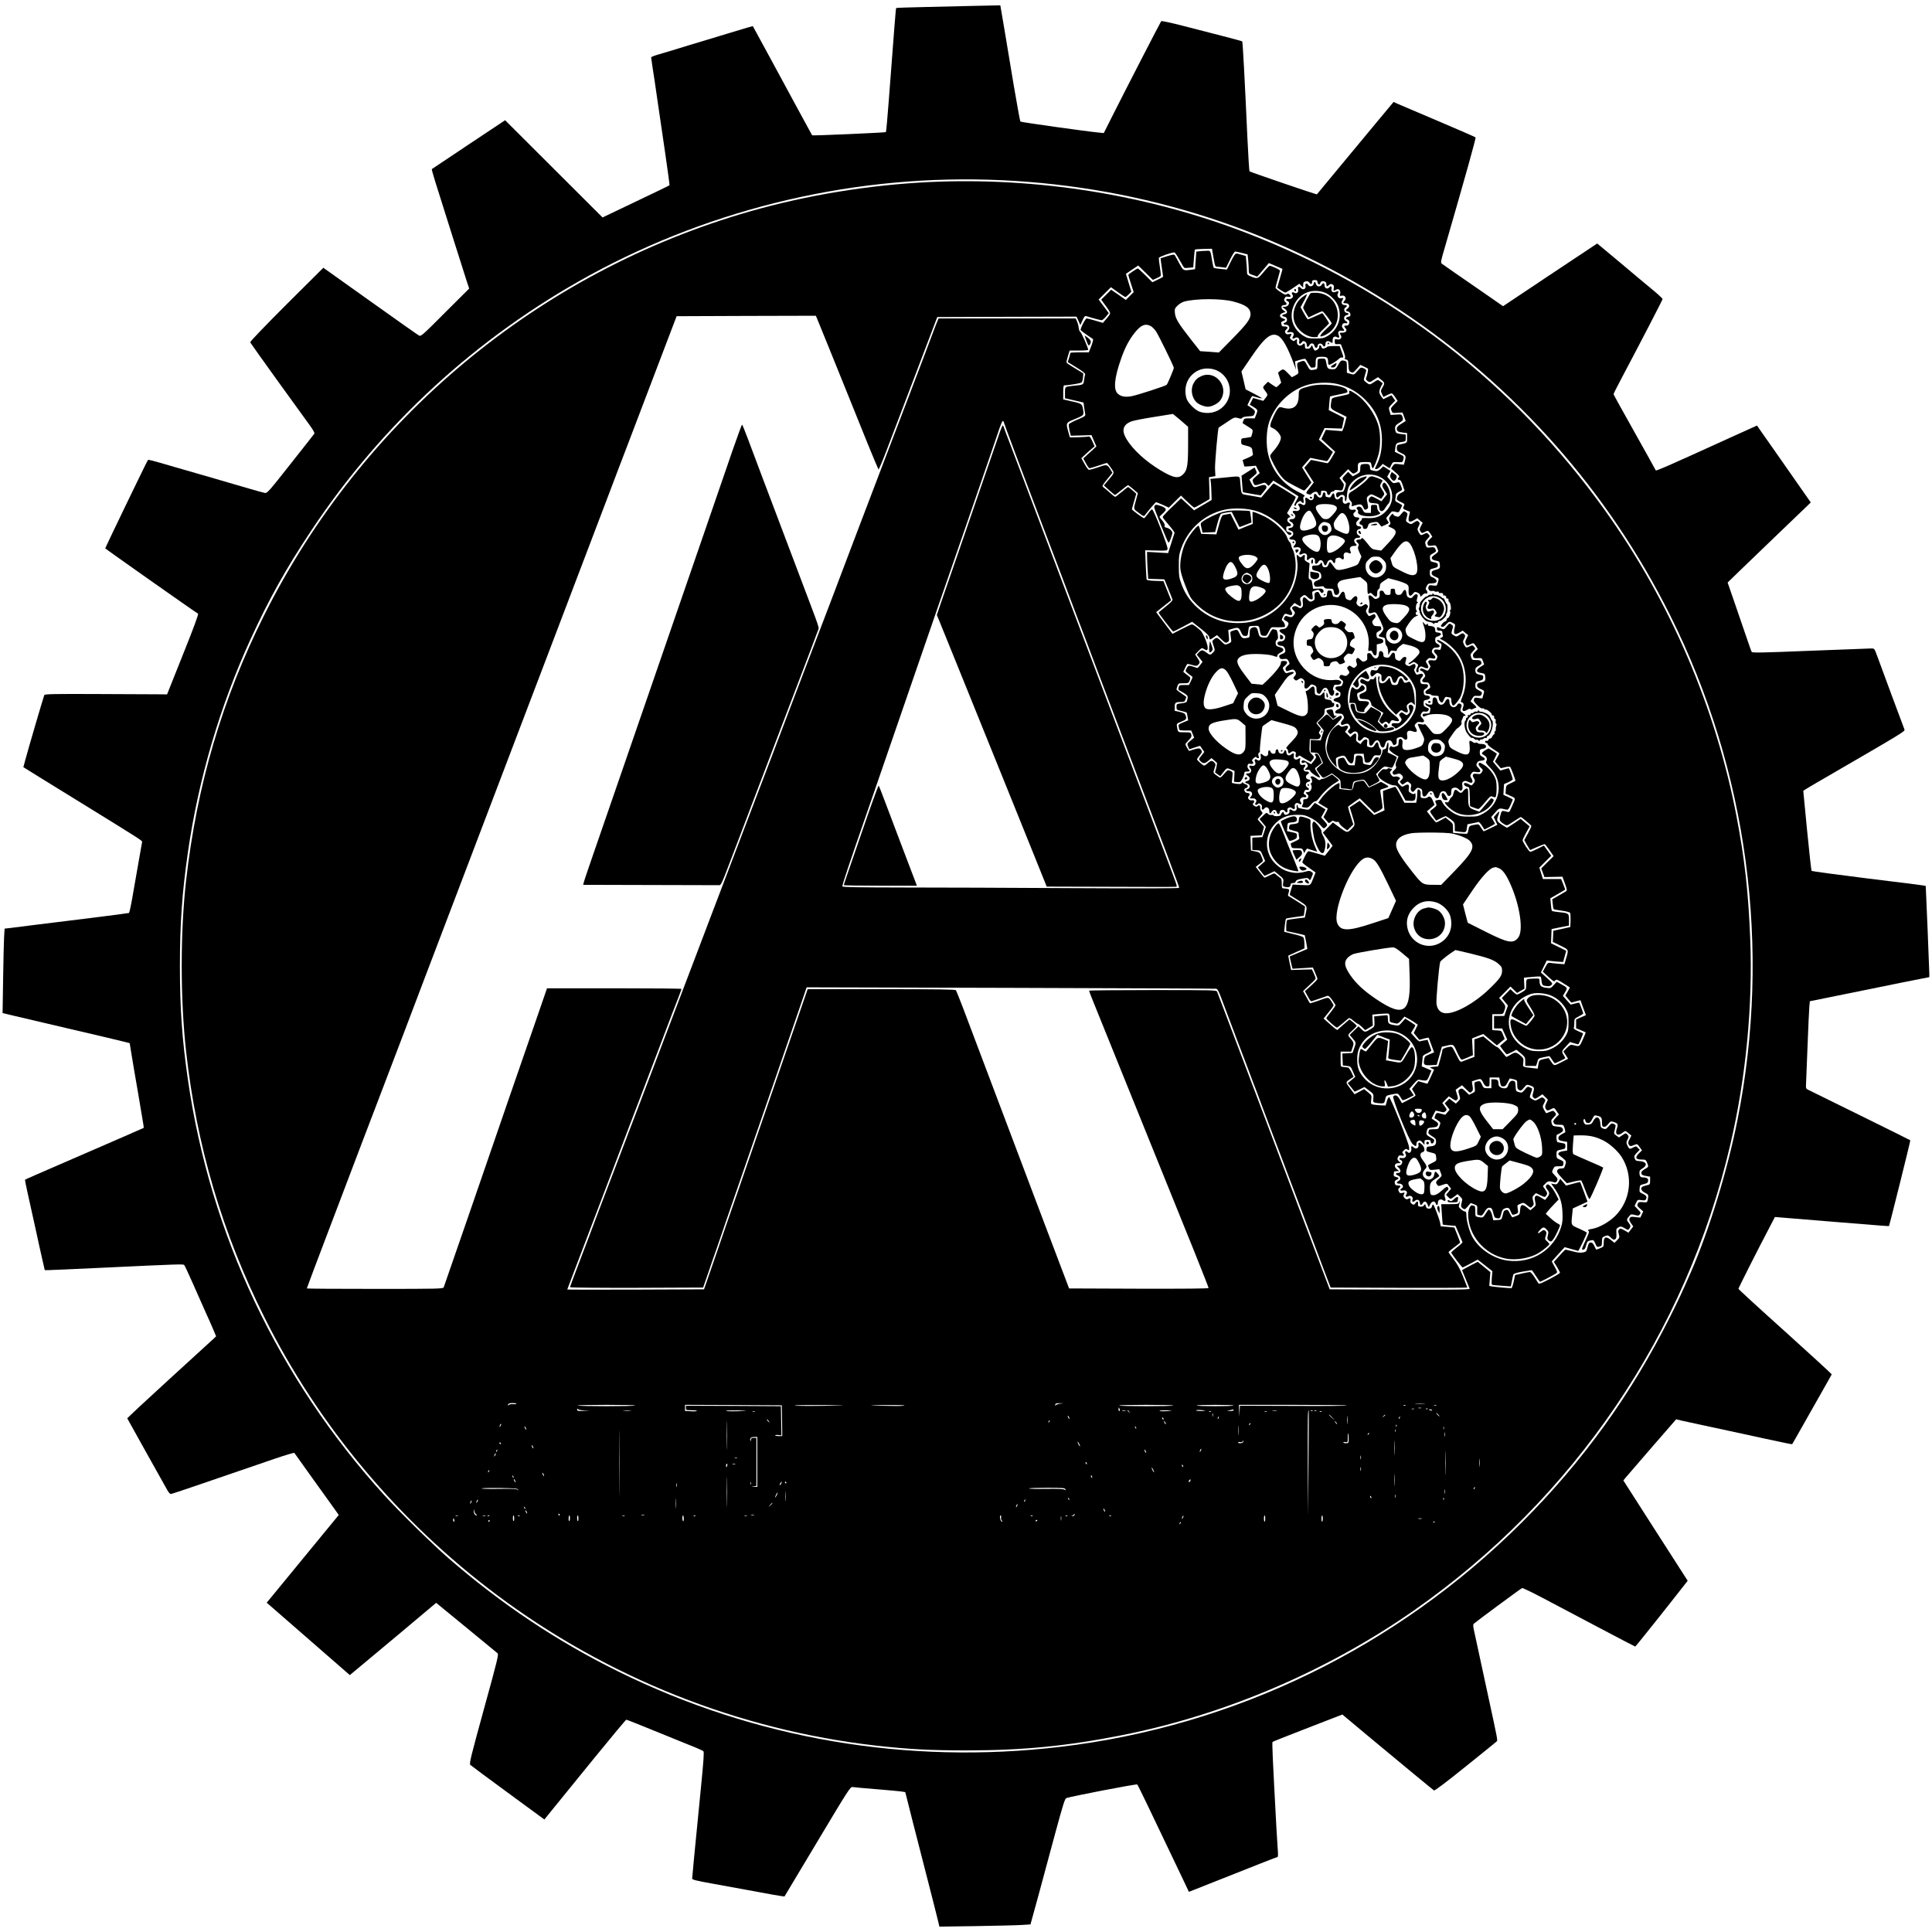 <?xml version="1.0" standalone="no"?>
<!DOCTYPE svg PUBLIC "-//W3C//DTD SVG 20010904//EN"
 "http://www.w3.org/TR/2001/REC-SVG-20010904/DTD/svg10.dtd">
<svg version="1.0" xmlns="http://www.w3.org/2000/svg"
 width="2166pt" height="2166pt" viewBox="0 0 2166 2166"
 preserveAspectRatio="xMidYMid meet">
<g transform="translate(0,2166) scale(0.1,-0.1)"
fill="#000000" stroke="none">
<path d="M10875 21593 c-71 -2 -286 -7 -477 -11 -190 -4 -348 -9 -351 -12 -4
-5 -18 -180 -83 -1040 -14 -190 -29 -348 -32 -351 -7 -6 -823 -42 -827 -36 -1
1 -77 142 -170 312 -92 171 -241 446 -331 611 l-164 301 -63 -17 c-34 -10
-138 -41 -232 -70 -93 -29 -228 -69 -300 -91 -71 -21 -188 -56 -260 -79 -71
-22 -165 -50 -207 -62 -43 -12 -78 -26 -78 -32 0 -6 7 -54 15 -106 9 -52 31
-202 50 -335 19 -132 60 -408 90 -614 30 -206 53 -376 51 -378 -2 -3 -172 -85
-378 -183 l-373 -178 -546 545 -546 545 -409 -272 c-225 -150 -411 -274 -413
-276 -2 -2 15 -66 39 -142 76 -244 330 -1045 355 -1122 l25 -75 -270 -269
c-253 -254 -270 -269 -292 -258 -13 6 -259 180 -548 386 l-525 374 -413 -411
c-240 -240 -410 -417 -407 -425 3 -7 141 -201 306 -430 166 -229 329 -454 361
-499 39 -53 57 -87 52 -95 -5 -7 -125 -161 -268 -341 -237 -301 -261 -328
-285 -324 -14 2 -111 29 -216 60 -104 30 -291 85 -415 121 -124 35 -297 86
-385 111 -268 78 -290 84 -297 77 -9 -9 -478 -981 -478 -990 1 -5 981 -696
1040 -732 8 -5 -44 -147 -168 -456 l-179 -449 -109 1 c-60 1 -368 2 -684 3
-464 2 -576 0 -583 -11 -7 -13 -183 -613 -217 -741 l-18 -68 21 -13 c12 -8
278 -173 592 -366 739 -456 720 -444 718 -461 -1 -8 -21 -120 -44 -249 -23
-129 -53 -304 -68 -389 -15 -85 -31 -156 -36 -157 -11 -3 -405 -54 -655 -84
-85 -10 -261 -32 -390 -48 -129 -17 -260 -33 -292 -37 l-56 -6 -6 -92 c-3 -51
-8 -264 -11 -473 l-6 -382 113 -27 c62 -14 187 -44 278 -65 91 -21 244 -57
340 -80 425 -99 530 -124 610 -144 l84 -21 22 -135 c12 -74 45 -270 74 -435
28 -165 54 -318 57 -340 l5 -40 -78 -34 c-44 -19 -117 -51 -164 -72 -47 -20
-204 -89 -350 -152 -628 -272 -735 -319 -739 -323 -2 -2 10 -65 27 -141 17
-76 56 -253 87 -393 30 -140 67 -306 81 -367 l26 -113 36 0 c19 0 274 11 566
25 933 44 950 44 962 32 6 -7 47 -95 92 -197 45 -102 109 -246 142 -320 34
-74 75 -168 92 -208 l31 -74 -24 -23 c-13 -12 -238 -218 -499 -456 -261 -238
-474 -437 -473 -441 3 -6 384 -691 450 -806 13 -23 30 -42 37 -42 7 0 132 41
277 91 145 49 361 123 479 164 118 40 307 105 420 144 112 38 207 66 210 62 3
-5 93 -131 200 -280 107 -149 218 -304 247 -344 l51 -72 -345 -420 c-189 -231
-371 -452 -404 -492 l-59 -71 466 -406 466 -406 47 39 c25 21 243 203 484 404
l437 367 338 -277 c185 -152 343 -282 350 -288 14 -13 0 -73 -140 -580 -162
-590 -179 -658 -165 -672 6 -6 196 -147 421 -312 l409 -300 111 137 c61 75
266 327 455 560 189 232 348 422 353 422 6 0 170 -65 367 -146 196 -80 385
-157 421 -171 36 -15 70 -31 76 -37 9 -8 2 -109 -27 -401 -75 -761 -99 -1010
-99 -1026 0 -13 44 -24 233 -58 127 -23 340 -62 472 -86 132 -25 260 -48 285
-51 l45 -6 369 616 c352 588 369 615 395 611 14 -3 139 -14 276 -25 259 -22
315 -28 315 -35 0 -5 118 -468 255 -1000 47 -181 94 -369 106 -418 l21 -87
416 6 c230 4 459 9 511 13 l94 6 92 335 c50 184 136 501 190 704 83 304 103
370 120 377 43 18 787 161 795 153 5 -5 59 -115 121 -244 143 -301 298 -625
388 -812 l70 -148 48 19 c766 304 936 371 944 371 7 0 9 25 5 73 -3 39 -10
155 -16 257 -42 781 -50 954 -43 961 4 4 150 62 323 129 173 67 348 135 387
150 l73 28 252 -211 c439 -365 763 -633 775 -640 8 -5 139 94 350 264 186 149
344 277 351 284 15 13 17 -1 -98 530 -33 154 -76 352 -95 440 -19 88 -44 201
-54 250 -16 70 -18 92 -8 101 22 21 529 396 542 400 6 3 117 -51 246 -119 129
-68 410 -217 625 -330 216 -114 394 -207 397 -207 5 0 344 425 535 670 l53 68
-361 562 -360 562 22 28 c13 15 146 169 296 343 l274 315 61 -15 c34 -8 134
-29 222 -48 88 -19 232 -50 320 -69 88 -19 246 -53 350 -76 105 -22 225 -48
267 -57 43 -10 79 -15 81 -13 3 3 64 111 137 240 73 129 171 303 218 385 46
83 86 153 88 156 2 4 -233 219 -521 479 -289 259 -525 476 -525 481 0 9 221
447 346 684 l63 121 38 -3 c21 -2 256 -21 523 -43 701 -57 715 -58 718 -55 5
5 243 958 239 961 -1 2 -254 127 -562 279 -308 151 -571 281 -585 288 -22 11
-25 18 -22 62 1 28 9 221 17 430 8 209 17 407 20 440 l6 60 587 119 c323 66
624 127 670 135 l82 16 0 45 c0 32 -38 964 -40 977 0 4 -116 19 -673 87 -330
41 -602 78 -606 82 -5 5 -27 209 -51 453 l-43 445 23 15 c13 9 93 57 179 106
946 549 940 545 932 568 -42 111 -239 640 -302 814 -34 93 -34 93 -69 93 -19
0 -327 -12 -684 -26 -545 -22 -650 -24 -657 -13 -5 8 -33 88 -64 179 -31 91
-90 263 -131 382 l-75 217 143 139 c79 76 269 259 423 407 154 147 299 287
323 310 l43 42 -301 431 -302 431 -51 -23 c-29 -13 -151 -68 -272 -123 -689
-314 -809 -366 -812 -356 -2 6 -109 198 -238 428 -129 229 -235 421 -235 426
0 5 40 85 89 177 225 425 461 880 461 890 0 5 -48 50 -107 99 -60 49 -225 187
-367 307 l-259 216 -26 -17 c-14 -9 -252 -167 -528 -351 l-502 -335 -178 124
c-322 222 -488 337 -506 351 -18 13 -16 23 37 203 230 795 346 1209 339 1215
-4 4 -190 85 -413 180 -223 94 -428 182 -456 194 l-50 23 -205 -246 c-112
-135 -305 -367 -428 -516 -123 -148 -225 -272 -227 -274 -3 -4 -746 249 -755
258 -4 3 -14 173 -24 376 -29 642 -52 1075 -58 1081 -3 3 -110 32 -239 65
-128 33 -329 84 -447 115 -118 30 -217 51 -222 47 -8 -9 -411 -791 -552 -1072
l-92 -183 -60 6 c-145 14 -869 116 -875 123 -4 4 -37 186 -74 403 -36 217 -85
509 -108 648 l-43 252 -105 -2 c-58 -1 -163 -4 -235 -5z m350 -1953 c1611 -74
3131 -569 4470 -1455 1298 -860 2334 -2030 3029 -3423 870 -1741 1137 -3735
756 -5654 -112 -565 -316 -1233 -520 -1703 -102 -233 -136 -307 -231 -497
-433 -869 -981 -1630 -1664 -2313 -1406 -1404 -3219 -2287 -5175 -2519 -1717
-204 -3426 87 -4960 845 -685 338 -1308 754 -1900 1268 -179 155 -549 518
-720 706 -1189 1307 -1954 2925 -2204 4665 -65 452 -89 790 -89 1270 0 477 24
816 89 1270 118 825 361 1649 705 2398 207 450 392 782 674 1207 791 1193
1859 2174 3120 2866 1405 769 3014 1142 4620 1069z"/>
<path d="M10420 19619 c-674 -32 -1371 -146 -2015 -330 -2361 -676 -4341
-2323 -5445 -4529 -469 -938 -753 -1902 -874 -2975 -65 -574 -65 -1323 0
-1910 117 -1058 407 -2042 879 -2985 608 -1216 1501 -2283 2600 -3107 1240
-930 2716 -1518 4253 -1693 365 -41 603 -54 1017 -54 634 0 1129 49 1740 170
1156 229 2301 718 3275 1398 1795 1252 3057 3111 3549 5225 175 749 253 1559
223 2309 -21 524 -62 889 -153 1367 -233 1221 -745 2413 -1473 3430 -1015
1419 -2398 2489 -4026 3115 -1111 428 -2344 625 -3550 569z m3173 -781 c4 -18
11 -63 18 -100 9 -54 15 -68 29 -68 9 0 37 -3 61 -6 l44 -6 45 91 c24 50 50
91 58 91 7 0 41 -7 76 -16 l63 -16 7 -66 c3 -37 6 -86 6 -109 0 -40 1 -41 48
-57 l47 -17 25 28 c14 16 43 50 65 76 l40 48 75 -32 c41 -17 76 -32 78 -34 1
-1 -11 -47 -28 -103 -16 -56 -30 -103 -30 -105 0 -7 79 -57 90 -57 6 0 44 22
84 49 l73 50 21 -22 22 -21 0 31 c0 25 5 32 27 38 21 5 31 1 43 -15 17 -23 30
-18 30 12 0 13 8 18 30 18 23 0 30 -5 30 -19 0 -21 22 -41 27 -25 10 28 22 36
47 30 19 -5 26 -13 26 -31 0 -29 7 -31 31 -9 14 12 22 13 38 5 16 -9 19 -18
14 -41 -6 -33 -2 -36 26 -18 29 18 54 -6 46 -44 -6 -27 -5 -28 18 -23 35 9 57
-28 33 -54 -23 -25 -20 -31 13 -31 37 0 50 -37 21 -57 -26 -19 -25 -31 3 -35
30 -4 39 -58 8 -58 -21 0 -41 -21 -25 -27 28 -10 36 -22 30 -47 -5 -19 -13
-26 -31 -26 -29 0 -31 -7 -9 -32 22 -24 3 -48 -37 -48 -33 0 -34 -2 -17 -29
17 -28 -6 -54 -42 -46 -25 6 -27 4 -26 -25 1 -28 4 -30 33 -28 18 1 34 0 36
-2 2 -3 15 -38 30 -77 19 -53 22 -75 14 -80 -7 -4 -3 -9 13 -13 23 -5 25 -11
28 -68 3 -55 6 -64 27 -74 23 -10 28 -7 65 35 l41 46 39 -18 c22 -10 43 -21
46 -24 6 -6 -7 -73 -21 -109 -4 -9 4 -21 18 -31 22 -14 26 -14 70 15 l46 30
35 -29 c42 -33 43 -40 15 -88 -21 -35 -21 -38 -6 -71 l17 -34 40 20 c21 11 45
20 52 20 7 0 25 -19 40 -43 l27 -42 -40 -41 c-36 -37 -39 -43 -29 -68 10 -27
13 -28 67 -24 l57 3 18 -48 18 -47 -50 -31 c-37 -23 -50 -37 -50 -54 0 -30 13
-38 70 -45 l45 -5 0 -54 c0 -60 8 -54 -87 -75 -24 -5 -28 -12 -28 -39 0 -30 5
-36 50 -57 53 -25 56 -32 39 -93 l-10 -37 -53 6 c-51 6 -55 5 -72 -21 l-18
-28 49 -43 c40 -34 48 -45 38 -55 -18 -18 -16 -29 5 -29 13 0 23 -15 36 -52 9
-29 19 -58 22 -64 3 -6 -13 -19 -35 -28 -36 -17 -50 -38 -51 -73 0 -7 20 -21
46 -32 40 -18 44 -23 35 -40 -17 -31 -14 -37 28 -53 l39 -16 -11 -46 c-15 -65
0 -79 53 -49 l39 23 30 -26 31 -25 -20 -38 c-17 -34 -17 -40 -4 -60 14 -20 17
-20 44 -6 39 20 42 20 67 -19 l21 -33 -30 -30 c-23 -24 -28 -36 -23 -53 6 -20
12 -22 50 -17 42 6 43 6 59 -31 16 -41 20 -33 -46 -83 -31 -23 -17 -47 31 -55
35 -6 39 -9 43 -40 5 -45 1 -50 -49 -63 -35 -10 -43 -16 -43 -35 0 -17 10 -28
40 -41 45 -20 44 -17 30 -67 -11 -37 -11 -37 -54 -32 -39 6 -45 4 -51 -15 -9
-29 11 -52 41 -47 13 3 26 1 29 -4 3 -4 14 -6 25 -3 12 3 20 0 20 -6 0 -7 6
-11 13 -10 26 3 37 -2 37 -18 0 -9 3 -13 7 -10 9 9 34 -13 27 -24 -3 -5 2 -9
10 -9 14 0 18 -6 15 -26 0 -4 4 -10 9 -13 16 -10 26 -91 12 -91 -9 0 -9 -4 -3
-12 12 -15 -11 -78 -27 -78 -6 0 -10 -7 -10 -16 0 -9 -8 -18 -17 -21 -10 -2
-26 -15 -36 -29 -17 -23 -17 -25 -1 -31 12 -4 26 4 45 25 33 36 39 38 78 17
28 -14 28 -15 18 -60 -15 -64 0 -78 53 -48 l39 23 30 -26 31 -25 -19 -38 c-18
-34 -17 -53 5 -79 1 -2 16 4 33 12 40 21 43 21 68 -18 l21 -33 -30 -30 c-23
-23 -28 -36 -23 -52 6 -19 13 -22 53 -20 44 3 46 2 58 -34 l13 -37 -39 -25
c-56 -35 -54 -62 4 -70 43 -7 44 -8 48 -47 4 -43 -2 -49 -64 -62 -21 -5 -28
-12 -28 -30 0 -17 10 -27 40 -41 45 -20 44 -17 29 -68 l-10 -38 -44 6 c-38 6
-44 5 -50 -15 -6 -17 2 -31 36 -65 28 -28 49 -41 61 -37 10 2 18 -1 18 -7 0
-5 6 -8 13 -5 15 5 79 -45 71 -57 -3 -5 2 -9 10 -9 14 0 20 -12 17 -32 0 -5 4
-8 10 -8 7 0 9 -10 7 -25 -3 -13 0 -26 5 -28 7 -2 7 -11 2 -23 -4 -10 -7 -29
-6 -41 1 -13 -3 -23 -9 -23 -6 0 -8 -5 -4 -12 4 -6 0 -16 -8 -22 -8 -6 -17
-19 -21 -28 -3 -10 -13 -18 -21 -18 -7 0 -17 -7 -20 -16 -4 -9 -13 -14 -21
-10 -9 3 -15 0 -15 -9 0 -8 7 -15 15 -15 8 0 15 -7 15 -15 0 -9 29 -34 65 -56
36 -23 65 -43 65 -46 0 -2 -11 -24 -25 -47 l-25 -43 33 -38 33 -38 49 12 c26
7 51 8 55 4 11 -12 64 -153 59 -157 -2 -2 -26 -15 -54 -28 -48 -22 -50 -25
-53 -70 l-3 -46 55 -25 c63 -29 62 -18 12 -129 -25 -57 -25 -57 -58 -47 -51
14 -53 12 -67 -42 -15 -56 -9 -68 46 -101 29 -17 29 -16 103 33 41 27 76 49
80 49 8 0 115 -89 118 -99 2 -6 -15 -43 -38 -85 l-41 -75 31 -55 c18 -31 33
-56 35 -56 1 0 37 16 80 35 42 19 80 33 85 30 5 -3 29 -34 53 -69 l45 -64 -70
-69 -69 -69 18 -48 18 -49 101 2 101 2 28 -77 c23 -63 25 -78 14 -85 -8 -5
-46 -27 -85 -50 l-71 -41 5 -51 c2 -29 7 -55 11 -59 3 -4 44 -12 91 -18 47 -6
88 -17 92 -23 5 -7 7 -45 6 -86 l-3 -74 -95 -21 -95 -21 -3 -62 -3 -63 86 -42
c97 -48 94 -40 59 -157 l-15 -51 -67 5 c-37 3 -79 8 -93 10 -23 3 -30 -3 -54
-48 l-28 -51 63 -58 c55 -51 64 -56 75 -42 13 19 20 16 113 -43 l53 -34 -25
-45 -26 -46 32 -39 c17 -21 34 -39 37 -39 3 0 27 7 54 15 26 8 47 12 47 10 0
-2 13 -40 30 -85 l30 -81 -55 -24 -55 -25 0 -49 0 -49 53 -22 c28 -12 53 -23
55 -25 1 -1 -14 -37 -33 -80 -39 -84 -32 -81 -116 -60 -19 5 -32 -3 -62 -33
l-39 -40 26 -41 26 -41 -62 -32 c-99 -51 -92 -51 -126 -3 l-30 43 -49 -10
c-55 -12 -59 -16 -67 -70 l-6 -39 -53 6 c-122 14 -115 9 -109 64 4 45 2 49
-34 79 -46 38 -57 39 -109 7 -22 -14 -43 -25 -46 -25 -4 0 -25 25 -48 55 -23
30 -47 55 -54 55 -8 0 -46 27 -85 61 l-73 60 -49 -16 -50 -17 0 -98 0 -99 -52
-19 c-29 -11 -65 -25 -81 -31 -27 -10 -27 -10 -72 79 -45 89 -45 89 -77 83
-56 -10 -78 -22 -78 -40 0 -10 -11 -54 -23 -98 l-23 -80 -49 -5 c-49 -6 -50
-6 -24 -19 l27 -13 -35 -77 c-20 -42 -37 -77 -38 -79 -2 -2 -26 3 -53 12 l-51
15 -36 -44 -35 -44 20 -33 c11 -18 20 -36 20 -40 0 -4 -34 -25 -76 -47 l-76
-39 -26 44 c-27 44 -44 52 -71 35 -21 -13 178 -506 217 -538 35 -29 42 -28 42
2 0 17 7 29 23 35 18 7 26 3 44 -18 l23 -27 0 28 c0 24 3 27 35 27 28 0 35 -4
35 -20 0 -24 25 -27 34 -4 10 26 8 28 -39 54 -45 25 -49 33 -36 80 6 22 14 26
60 30 44 4 55 9 62 27 6 18 1 26 -32 47 l-39 26 21 43 c12 23 23 43 24 45 1 1
23 -3 49 -10 40 -11 48 -10 63 5 16 15 15 19 -10 54 l-27 37 36 37 37 38 39
-26 c34 -23 41 -25 54 -12 12 13 12 21 -2 62 -9 27 -15 49 -13 51 2 1 19 13
37 26 l34 23 42 -42 c47 -46 49 -47 69 -26 11 11 13 24 6 61 -5 26 -8 49 -6
51 2 1 24 9 50 17 51 15 53 14 81 -41 12 -24 23 -33 41 -33 23 0 25 3 25 50
l0 50 55 0 54 0 6 -37 c10 -59 13 -63 39 -63 20 0 30 9 47 43 12 23 23 43 24
45 2 2 21 -2 44 -8 41 -11 41 -11 41 -60 0 -40 4 -51 22 -61 19 -10 25 -7 53
26 30 37 32 38 68 26 48 -16 52 -24 37 -77 -11 -39 -11 -47 3 -61 15 -15 20
-14 58 11 l42 28 30 -30 31 -31 -18 -39 c-14 -31 -16 -44 -7 -61 14 -25 23
-26 62 -5 34 17 32 18 64 -28 l23 -33 -35 -36 c-30 -32 -33 -40 -24 -58 10
-17 21 -21 61 -21 49 0 49 0 62 -42 7 -25 9 -43 3 -45 -6 -2 -25 -12 -43 -23
-24 -15 -32 -27 -30 -43 2 -18 12 -24 51 -31 l47 -8 0 -48 0 -49 -46 -7 c-53
-8 -69 -30 -36 -52 11 -7 33 -25 47 -38 24 -22 25 -26 14 -64 -11 -36 -15 -40
-45 -40 -23 0 -37 -6 -44 -20 -9 -16 -2 -29 46 -82 31 -35 59 -63 63 -63 3 0
39 9 79 19 41 10 77 15 81 10 4 -5 25 -55 46 -112 21 -57 42 -99 46 -95 18 18
159 347 152 354 -5 4 -78 37 -163 73 -85 37 -161 70 -168 75 -11 7 -12 30 -7
110 l8 101 46 1 c121 3 187 -10 278 -53 73 -34 168 -118 213 -188 135 -211
104 -491 -75 -666 -68 -66 -175 -126 -250 -140 -49 -8 -61 -14 -46 -24 12 -7
10 -14 -53 -152 -25 -55 -25 -58 -6 -58 14 0 22 11 31 43 15 52 17 53 55 61
28 6 32 4 49 -34 19 -43 19 -43 53 -34 19 5 22 13 22 54 0 40 3 48 25 58 37
17 46 15 77 -15 23 -22 32 -25 46 -16 13 8 16 23 14 65 -3 50 -1 55 24 68 23
13 30 12 67 -9 39 -23 41 -23 54 -5 17 24 16 34 -7 64 -25 32 -25 39 3 72 21
26 24 27 65 17 38 -10 44 -10 57 7 12 17 10 23 -23 56 l-36 38 17 36 c17 35
19 35 58 29 30 -5 44 -3 50 6 17 28 8 46 -31 64 -39 18 -41 20 -38 59 3 39 5
41 48 51 37 9 46 15 48 37 3 26 -16 38 -64 38 -24 0 -34 17 -34 56 0 18 10 31
35 45 59 35 44 76 -29 81 -44 3 -50 6 -59 31 -8 25 -5 33 24 63 l33 34 -21 21
c-19 20 -22 20 -51 5 -42 -22 -46 -21 -65 19 -16 33 -16 37 0 70 16 33 15 36
-1 54 -18 20 -18 20 -57 -6 l-38 -25 -30 21 c-29 21 -29 21 -16 70 12 48 12
49 -12 60 -23 11 -28 8 -57 -25 -29 -34 -35 -36 -61 -27 -27 9 -30 14 -33 59
-5 75 -47 89 -79 27 -17 -32 -26 -38 -56 -41 -31 -3 -39 1 -49 23 -8 18 -8 29
-1 36 7 7 12 3 17 -15 5 -19 13 -26 31 -26 20 0 30 10 47 45 19 39 25 44 47
38 54 -12 61 -21 61 -72 0 -40 3 -50 20 -54 14 -4 28 5 49 30 28 34 30 35 66
23 45 -15 49 -25 31 -77 -22 -61 12 -84 64 -43 32 25 33 25 69 -6 l31 -25 -20
-40 c-16 -30 -18 -44 -10 -59 13 -24 20 -24 63 -6 32 13 33 13 59 -24 l27 -37
-33 -32 c-48 -47 -39 -71 26 -71 47 0 50 -2 64 -35 19 -47 19 -47 -27 -73 -30
-18 -39 -29 -37 -45 2 -17 13 -24 51 -31 l47 -8 0 -44 c0 -40 -3 -44 -27 -50
-16 -3 -38 -10 -51 -15 -36 -14 -25 -50 21 -72 39 -18 41 -24 31 -77 -7 -32
-8 -32 -55 -28 -42 4 -48 2 -58 -18 -9 -20 -5 -27 26 -54 l36 -32 -17 -35 -16
-34 -54 6 c-47 6 -55 5 -65 -12 -8 -16 -5 -28 15 -57 l25 -36 -27 -35 -27 -35
-44 26 c-40 23 -47 24 -60 11 -12 -12 -13 -22 -4 -53 10 -36 9 -41 -19 -68
l-29 -30 -39 31 c-56 45 -82 37 -82 -27 0 -46 -1 -48 -40 -64 -22 -9 -42 -16
-44 -16 -1 0 -11 18 -21 40 -13 29 -24 40 -40 40 -18 0 -25 -9 -36 -52 -13
-50 -16 -53 -54 -60 -27 -5 -63 -1 -113 13 -40 10 -76 19 -80 19 -4 0 -36 -31
-69 -69 l-62 -68 35 -57 c19 -31 34 -61 34 -66 0 -4 -52 -36 -117 -70 -89 -46
-118 -58 -125 -48 -5 7 -25 39 -45 70 -21 34 -43 58 -52 57 -9 0 -50 -8 -90
-17 l-75 -17 -15 -73 c-9 -40 -20 -73 -26 -74 -21 -1 -181 13 -214 19 l-34 6
6 78 6 77 -71 58 -71 58 -66 -34 c-36 -19 -76 -40 -88 -47 l-21 -14 40 -97
c22 -53 42 -103 45 -110 4 -10 -153 -12 -782 -10 l-787 3 -95 250 c-52 138
-146 387 -210 555 -63 168 -146 386 -183 485 -38 99 -107 284 -155 410 -48
127 -118 312 -156 413 -38 100 -100 264 -138 365 -38 100 -101 268 -141 372
-40 105 -96 253 -125 330 -29 77 -56 148 -60 158 -7 16 -50 17 -721 17 -393 0
-714 -3 -714 -7 0 -5 23 -64 51 -133 28 -69 111 -276 186 -460 74 -184 164
-407 200 -495 106 -262 345 -853 737 -1822 91 -227 166 -417 166 -423 0 -7
-246 -9 -782 -8 l-782 3 -93 245 c-166 437 -231 608 -558 1475 -78 205 -393
1039 -542 1435 -37 96 -71 181 -76 188 -7 9 -186 12 -836 12 l-826 0 -27 -78
c-312 -906 -619 -1794 -763 -2212 -76 -217 -184 -530 -240 -695 -57 -165 -110
-318 -118 -340 l-14 -40 -767 -3 c-421 -1 -766 -1 -766 1 0 1 21 57 46 122 62
163 224 589 289 760 29 77 108 284 175 460 67 176 157 415 201 530 44 116 93
244 109 285 16 41 113 296 215 565 102 270 199 524 216 565 16 41 29 78 29 83
0 4 -339 7 -754 7 l-753 0 -137 -397 c-76 -219 -201 -580 -278 -803 -77 -223
-147 -425 -155 -450 -39 -115 -577 -1674 -588 -1702 -7 -17 -53 -18 -771 -18
-420 0 -764 2 -764 5 0 2 32 89 71 192 67 177 92 242 188 496 21 56 64 167 94
247 109 288 428 1127 457 1200 16 41 52 136 80 210 28 74 64 169 80 210 28 71
209 549 325 855 29 77 162 426 295 775 226 594 296 777 390 1025 97 257 524
1378 550 1445 16 41 52 136 80 210 28 74 64 169 80 210 27 70 432 1134 662
1740 55 146 122 321 148 390 26 69 85 222 130 340 44 118 97 256 116 305 19
50 117 306 217 570 l183 480 781 3 780 2 40 -97 c22 -54 72 -177 111 -273 39
-96 124 -308 190 -470 66 -162 172 -425 236 -585 65 -159 121 -293 125 -298 4
-4 47 98 95 225 94 247 138 363 260 683 42 110 127 335 190 500 l114 300 781
3 780 2 22 -47 21 -48 24 53 c21 46 27 52 45 47 66 -21 156 -45 170 -45 9 0
30 18 48 40 l32 39 -57 77 -57 76 69 69 69 69 77 -55 c42 -30 80 -55 85 -55 5
0 22 14 38 30 l29 30 -31 100 -30 100 69 47 69 46 82 -80 82 -81 41 18 c23 10
44 22 47 27 3 4 -1 48 -9 98 -8 49 -13 96 -12 103 3 13 141 62 174 62 7 0 33
-38 58 -85 26 -46 50 -86 54 -88 4 -2 28 -2 54 1 l46 4 7 96 c4 54 9 100 11
103 2 4 46 7 98 8 l94 2 5 -33z m2347 -9621 c0 -35 -44 -48 -66 -19 -21 27
-17 32 26 32 26 0 40 -4 40 -13z m-90 -38 c14 -24 -2 -49 -31 -49 -21 0 -25
21 -9 51 14 25 27 24 40 -2z m134 -5 c9 -23 7 -54 -3 -54 -37 0 -54 33 -29 58
16 16 25 15 32 -4z m-69 -24 c3 -6 -1 -7 -9 -4 -18 7 -21 14 -7 14 6 0 13 -4
16 -10z m-47 -78 c4 -37 1 -38 -33 -16 -29 19 -32 41 -7 47 29 8 37 2 40 -31z
m97 17 c8 -12 -23 -49 -42 -49 -8 0 -13 12 -13 30 0 25 4 30 24 30 14 0 28 -5
31 -11z m1705 -29 c0 -5 -4 -10 -10 -10 -5 0 -10 5 -10 10 0 6 5 10 10 10 6 0
10 -4 10 -10z m-11880 -3138 c0 -4 -16 -6 -35 -4 -20 2 -42 -1 -50 -8 -13 -11
-14 -10 -9 4 4 11 19 16 50 16 24 0 44 -4 44 -8z m6095 1 c-22 -3 -43 -10 -47
-16 -5 -8 -8 -8 -8 -1 0 19 12 24 54 22 l41 -1 -40 -4z m4083 0 c-27 -2 -69
-2 -95 0 -27 2 -5 3 47 3 52 0 74 -1 48 -3z m-8848 -20 c0 -5 -146 -8 -324 -8
-178 0 -322 3 -319 8 2 4 148 7 324 7 175 0 319 -3 319 -7z m1648 -170 l2
-173 -40 0 c-22 0 -40 4 -40 8 0 4 16 6 35 4 l36 -4 -3 163 -3 164 -532 3
-533 2 0 -25 c0 -24 3 -25 59 -25 33 0 62 -3 64 -7 3 -5 -26 -7 -64 -5 l-69 4
0 34 0 34 543 -2 542 -3 3 -172z m667 170 c-276 -7 -525 -7 -525 0 0 4 143 6
318 5 174 -1 268 -4 207 -5z m705 0 c0 -5 -66 -7 -147 -5 -273 4 -299 8 -75
10 122 1 222 -1 222 -5z m3013 0 c3 -5 -134 -8 -303 -8 -169 0 -306 3 -303 8
2 4 139 7 303 7 164 0 301 -3 303 -7z m677 0 c0 -5 -94 -8 -209 -8 -115 0
-207 3 -204 8 2 4 96 7 209 7 112 0 204 -3 204 -7z m1270 0 c0 -5 -270 -7
-600 -5 l-599 2 -4 -62 -3 -63 -2 68 -2 67 605 0 c333 0 605 -3 605 -7z m657
1 c-3 -3 -12 -4 -19 -1 -8 3 -5 6 6 6 11 1 17 -2 13 -5z m346 -1 c-7 -2 -19
-2 -25 0 -7 3 -2 5 12 5 14 0 19 -2 13 -5z m-3550 -43 c3 -11 1 -20 -4 -20 -5
0 -9 9 -9 20 0 11 2 20 4 20 2 0 6 -9 9 -20z m3380 13 c-7 -2 -21 -2 -30 0
-10 3 -4 5 12 5 17 0 24 -2 18 -5z m-9383 -26 l65 -3 -72 -2 c-64 -2 -73 0
-73 16 0 11 3 13 8 5 4 -7 37 -14 72 -16z m9303 16 c-7 -2 -19 -2 -25 0 -7 3
-2 5 12 5 14 0 19 -2 13 -5z m154 1 c-3 -3 -12 -4 -19 -1 -8 3 -5 6 6 6 11 1
17 -2 13 -5z m-2497 -18 c8 -2 -11 -4 -42 -5 -32 0 -58 2 -58 7 0 7 64 6 100
-2z m320 4 c0 -5 -17 -9 -37 -9 l-38 2 35 7 c19 4 36 8 38 9 1 0 2 -3 2 -9z
m2224 1 c4 -5 -3 -7 -14 -4 -23 6 -26 13 -6 13 8 0 17 -4 20 -9z m-9107 -888
c-1 -164 -2 -30 -2 297 0 327 1 461 2 298 2 -164 2 -432 0 -595z m121 880
c-21 -2 -55 -2 -75 0 -21 2 -4 4 37 4 41 0 58 -2 38 -4z m1287 0 c-95 -7 -215
-7 -215 0 0 4 57 6 128 5 70 -1 109 -3 87 -5z m4263 0 c-10 -2 -26 -2 -35 0
-10 3 -2 5 17 5 19 0 27 -2 18 -5z m43 -10 c13 -16 12 -17 -3 -4 -10 7 -18 15
-18 17 0 8 8 3 21 -13z m469 11 c-60 -8 -130 -8 -130 -1 0 4 35 6 78 6 42 -1
66 -3 52 -5z m1183 -1 c-13 -2 -33 -2 -45 0 -13 2 -3 4 22 4 25 0 35 -2 23 -4z
m357 -585 l-5 -593 -3 580 c-2 517 0 605 10 605 2 0 1 -267 -2 -592z m47 586
c-3 -3 -12 -4 -19 -1 -8 3 -5 6 6 6 11 1 17 -2 13 -5z m40 0 c-3 -3 -12 -4
-19 -1 -8 3 -5 6 6 6 11 1 17 -2 13 -5z m-6294 -11 c-7 -2 -19 -2 -25 0 -7 3
-2 5 12 5 14 0 19 -2 13 -5z m5114 1 c-3 -3 -12 -4 -19 -1 -8 3 -5 6 6 6 11 1
17 -2 13 -5z m626 -1 c-7 -2 -19 -2 -25 0 -7 3 -2 5 12 5 14 0 19 -2 13 -5z
m614 1 c-3 -3 -12 -4 -19 -1 -8 3 -5 6 6 6 11 1 17 -2 13 -5z m-6670 -396 c-1
-73 -3 -16 -3 127 0 143 2 203 3 133 2 -70 2 -187 0 -260z m5450 345 c-3 -10
-5 -4 -5 12 0 17 2 24 5 18 2 -7 2 -21 0 -30z m2528 17 c10 -11 16 -20 13 -20
-3 0 -13 9 -23 20 -10 11 -16 20 -13 20 3 0 13 -9 23 -20z m-1018 -97 c-2 -21
-4 -4 -4 37 0 41 2 58 4 38 2 -21 2 -55 0 -75z m-171 65 l29 -33 -32 29 c-31
28 -38 36 -30 36 2 0 16 -15 33 -32z m594 28 c0 -2 -8 -10 -17 -17 -16 -13
-17 -12 -4 4 13 16 21 21 21 13z m-3540 -41 c0 -5 -5 -3 -10 5 -5 8 -10 20
-10 25 0 6 5 3 10 -5 5 -8 10 -19 10 -25z m1673 10 c-3 -9 -8 -14 -10 -11 -3
3 -2 9 2 15 9 16 15 13 8 -4z m2030 0 c-3 -9 -8 -14 -10 -11 -3 3 -2 9 2 15 9
16 15 13 8 -4z m-2649 -11 c3 -8 2 -12 -4 -9 -6 3 -10 10 -10 16 0 14 7 11 14
-7z m-4424 -29 c14 -19 14 -19 -2 -6 -10 7 -18 18 -18 24 0 6 1 8 3 6 1 -2 9
-13 17 -24z m3141 -8 c-10 -9 -11 -8 -5 6 3 10 9 15 12 12 3 -3 0 -11 -7 -18z
m1309 -22 c0 -5 -5 -3 -10 5 -5 8 -10 20 -10 25 0 6 5 3 10 -5 5 -8 10 -19 10
-25z m1919 1 c-3 -3 -11 5 -18 17 -13 21 -12 21 5 5 10 -10 16 -20 13 -22z
m-1102 -119 c-2 -23 -3 -1 -3 48 0 50 1 68 3 42 2 -26 2 -67 0 -90z m124 110
c-10 -9 -11 -8 -5 6 3 10 9 15 12 12 3 -3 0 -11 -7 -18z m-8400 -14 c-12 -20
-14 -14 -5 12 4 9 9 14 11 11 3 -2 0 -13 -6 -23z m10046 -5 c-3 -8 -6 -5 -6 6
-1 11 2 17 5 13 3 -3 4 -12 1 -19z m-9757 -33 c0 -5 -5 -3 -10 5 -5 8 -10 20
-10 25 0 6 5 3 10 -5 5 -8 10 -19 10 -25z m6838 10 c-3 -3 -9 2 -12 12 -6 14
-5 15 5 6 7 -7 10 -15 7 -18z m3449 -7 c-3 -7 -5 -2 -5 12 0 14 2 19 5 13 2
-7 2 -19 0 -25z m-540 -30 c-3 -7 -5 -2 -5 12 0 14 2 19 5 13 2 -7 2 -19 0
-25z m550 -50 c-2 -13 -4 -5 -4 17 -1 22 1 32 4 23 2 -10 2 -28 0 -40z m-856
19 c-10 -9 -11 -8 -5 6 3 10 9 15 12 12 3 -3 0 -11 -7 -18z m-221 -42 c0 -54
0 -55 -30 -55 -16 0 -30 4 -30 9 0 4 11 6 25 3 24 -4 25 -2 25 47 0 28 2 51 5
51 3 0 5 -25 5 -55z m-6630 -265 l0 -280 -37 2 c-37 1 -37 1 -5 5 l32 4 0 270
0 269 -30 0 c-24 0 -30 -4 -31 -22 0 -13 -3 -17 -6 -10 -10 26 6 42 42 42 l35
0 0 -280z m7147 93 c-2 -37 -3 -9 -3 62 0 72 1 102 3 68 2 -34 2 -93 0 -130z
m-1702 128 c-7 -13 -55 -15 -55 -2 0 4 11 6 25 3 16 -3 25 0 25 9 0 7 3 10 6
6 3 -3 3 -10 -1 -16z m-1826 -46 c0 -5 -6 1 -14 15 -8 14 -14 30 -14 35 0 6 6
-1 14 -15 8 -14 14 -29 14 -35z m-6494 35 c3 -5 1 -10 -4 -10 -6 0 -11 5 -11
10 0 6 2 10 4 10 3 0 8 -4 11 -10z m10592 -332 c-1 -62 -3 -14 -3 107 0 121 2
172 3 113 2 -59 2 -158 0 -220z m-10227 277 c0 -5 -5 -3 -10 5 -5 8 -10 20
-10 25 0 6 5 3 10 -5 5 -8 10 -19 10 -25z m7481 -32 c-12 -20 -14 -14 -5 12 4
9 9 14 11 11 3 -2 0 -13 -6 -23z m-7888 2 c-3 -9 -8 -14 -10 -11 -3 3 -2 9 2
15 9 16 15 13 8 -4z m7277 -20 c0 -5 -5 -3 -10 5 -5 8 -10 20 -10 25 0 6 5 3
10 -5 5 -8 10 -19 10 -25z m-7299 -32 c-12 -20 -14 -14 -5 12 4 9 9 14 11 11
3 -2 0 -13 -6 -23z m9706 -40 c-3 -10 -5 -2 -5 17 0 19 2 27 5 18 2 -10 2 -26
0 -35z m1330 -80 c-2 -21 -4 -4 -4 37 0 41 2 58 4 38 2 -21 2 -55 0 -75z
m-8324 90 c-7 -2 -19 -2 -25 0 -7 3 -2 5 12 5 14 0 19 -2 13 -5z m3921 -59 c3
-8 2 -12 -4 -9 -6 3 -10 10 -10 16 0 14 7 11 14 -7z m-4031 -24 c-3 -11 -7
-20 -9 -20 -2 0 -4 9 -4 20 0 11 4 20 9 20 5 0 7 -9 4 -20z m90 13 c-7 -2 -21
-2 -30 0 -10 3 -4 5 12 5 17 0 24 -2 18 -5z m5021 -19 c3 -8 2 -12 -4 -9 -6 3
-10 10 -10 16 0 14 7 11 14 -7z m1993 -51 c-3 -10 -5 -2 -5 17 0 19 2 27 5 18
2 -10 2 -26 0 -35z m-2318 -18 c0 -5 -6 1 -14 15 -8 14 -14 30 -14 35 0 6 6
-1 14 -15 8 -14 14 -29 14 -35z m-4792 -358 c-1 -73 -3 -10 -3 138 0 149 2
208 3 132 2 -76 2 -198 0 -270z m-2664 368 c-3 -9 -8 -14 -10 -11 -3 3 -2 9 2
15 9 16 15 13 8 -4z m10154 -152 c-2 -32 -3 -8 -3 52 0 61 1 87 3 58 2 -29 2
-78 0 -110z m-9537 102 c0 -5 -5 -3 -10 5 -5 8 -10 20 -10 25 0 6 5 3 10 -5 5
-8 10 -19 10 -25z m-342 -20 c-3 -3 -9 2 -12 12 -6 14 -5 15 5 6 7 -7 10 -15
7 -18z m6486 9 c3 -8 2 -12 -4 -9 -6 3 -10 10 -10 16 0 14 7 11 14 -7z m-6464
-59 c0 -5 -5 -3 -10 5 -5 8 -10 20 -10 25 0 6 5 3 10 -5 5 -8 10 -19 10 -25z
m7564 11 c-3 -9 -10 -13 -15 -10 -5 3 -3 11 4 19 15 16 19 13 11 -9z m-4927
-38 c-3 -7 -5 -2 -5 12 0 14 2 19 5 13 2 -7 2 -19 0 -25z m340 7 c-7 -13 -14
-20 -15 -14 -2 5 2 16 8 24 18 21 20 18 7 -10z m58 15 c3 -5 1 -10 -4 -10 -6
0 -11 5 -11 10 0 6 2 10 4 10 3 0 8 -4 11 -10z m-1228 -47 c-3 -10 -5 -2 -5
17 0 19 2 27 5 18 2 -10 2 -26 0 -35z m8946 -18 c-3 -9 -8 -14 -10 -11 -3 3
-2 9 2 15 9 16 15 13 8 -4z m-10726 -15 c4 -12 2 -12 -5 -2 -7 10 -53 12 -205
10 -109 -2 -197 0 -197 5 0 4 91 6 202 5 169 -3 202 -5 205 -18z m6137 4 c5
-14 4 -15 -8 -5 -10 8 -70 11 -209 9 -107 -2 -193 0 -190 5 2 4 93 7 203 7
174 0 199 -2 204 -16z m-3137 -127 c-2 -23 -3 -1 -3 48 0 50 1 68 3 42 2 -26
2 -67 0 -90z m7390 81 c-2 -13 -4 -5 -4 17 -1 22 1 32 4 23 2 -10 2 -28 0 -40z
m-7491 -25 c-8 -15 -15 -25 -16 -21 0 12 23 58 27 54 3 -2 -2 -17 -11 -33z
m6941 -20 c-3 -10 -5 -4 -5 12 0 17 2 24 5 18 2 -7 2 -21 0 -30z m-8070 -116
c-2 -23 -3 -1 -3 48 0 50 1 68 3 42 2 -26 2 -67 0 -90z m7797 117 c3 -8 2 -12
-4 -9 -6 3 -10 10 -10 16 0 14 7 11 14 -7z m-3386 -29 c-3 -3 -9 2 -12 12 -6
14 -5 15 5 6 7 -7 10 -15 7 -18z m4199 3 c-3 -8 -6 -5 -6 6 -1 11 2 17 5 13 3
-3 4 -12 1 -19z m-10836 -25 c-12 -20 -14 -14 -5 12 4 9 9 14 11 11 3 -2 0
-13 -6 -23z m6142 12 c-3 -9 -8 -14 -10 -11 -3 3 -2 9 2 15 9 16 15 13 8 -4z
m-6212 -22 c-12 -20 -14 -14 -5 12 4 9 9 14 11 11 3 -2 0 -13 -6 -23z m3379
-6 c0 -2 -10 -12 -22 -23 l-23 -19 19 23 c18 21 26 27 26 19z m2741 -34 c-12
-20 -14 -14 -5 12 4 9 9 14 11 11 3 -2 0 -13 -6 -23z m-5513 -28 c-3 -3 -9 2
-12 12 -6 14 -5 15 5 6 7 -7 10 -15 7 -18z m6502 -30 c0 -5 -5 -3 -10 5 -5 8
-10 20 -10 25 0 6 5 3 10 -5 5 -8 10 -19 10 -25z m-7052 -32 c9 -7 11 -13 6
-13 -18 0 -34 24 -33 50 l2 25 4 -25 c2 -14 12 -31 21 -37z m572 12 c0 -5 -5
-3 -10 5 -5 8 -10 20 -10 25 0 6 5 3 10 -5 5 -8 10 -19 10 -25z m365 -15 c3
-5 1 -10 -4 -10 -6 0 -11 5 -11 10 0 6 2 10 4 10 3 0 8 -4 11 -10z m5770 -9
c-3 -6 -14 -10 -23 -10 -15 1 -15 2 1 6 9 2 17 9 17 15 0 6 3 9 6 5 3 -3 3
-10 -1 -16z m-4822 2 c-7 -2 -21 -2 -30 0 -10 3 -4 5 12 5 17 0 24 -2 18 -5z
m1230 0 c-7 -2 -21 -2 -30 0 -10 3 -4 5 12 5 17 0 24 -2 18 -5z m-3320 -10
c-7 -2 -19 -2 -25 0 -7 3 -2 5 12 5 14 0 19 -2 13 -5z m310 0 c-7 -2 -21 -2
-30 0 -10 3 -4 5 12 5 17 0 24 -2 18 -5z m44 1 c-3 -3 -12 -4 -19 -1 -8 3 -5
6 6 6 11 1 17 -2 13 -5z m278 -28 c0 -19 -3 -32 -7 -29 -5 2 -8 17 -8 34 0 16
3 29 8 29 4 0 7 -15 7 -34z m62 28 c-3 -3 -12 -4 -19 -1 -8 3 -5 6 6 6 11 1
17 -2 13 -5z m563 -23 c0 -17 -3 -32 -7 -34 -5 -3 -8 10 -8 29 0 19 3 34 8 34
4 0 7 -13 7 -29z m95 -5 c0 -19 -3 -32 -7 -29 -5 2 -8 17 -8 34 0 16 3 29 8
29 4 0 7 -15 7 -34z m518 27 c-7 -2 -19 -2 -25 0 -7 3 -2 5 12 5 14 0 19 -2
13 -5z m663 -28 c0 -18 -3 -32 -8 -29 -10 6 -11 64 0 64 4 0 7 -16 8 -35z
m131 29 c-3 -3 -12 -4 -19 -1 -8 3 -5 6 6 6 11 1 17 -2 13 -5z m576 -1 c-7 -2
-19 -2 -25 0 -7 3 -2 5 12 5 14 0 19 -2 13 -5z m2850 -13 c-3 -11 1 -28 8 -37
12 -14 12 -16 -1 -11 -16 5 -27 68 -12 68 6 0 8 -9 5 -20z m354 14 c-3 -3 -12
-4 -19 -1 -8 3 -5 6 6 6 11 1 17 -2 13 -5z m320 -46 c-2 -13 -4 -5 -4 17 -1
22 1 32 4 23 2 -10 2 -28 0 -40z m70 46 c-3 -3 -12 -4 -19 -1 -8 3 -5 6 6 6
11 1 17 -2 13 -5z m490 0 c-3 -3 -12 -4 -19 -1 -8 3 -5 6 6 6 11 1 17 -2 13
-5z m804 -21 c-12 -20 -14 -14 -5 12 4 9 9 14 11 11 3 -2 0 -13 -6 -23z m924
-8 c0 -19 -3 -35 -7 -35 -5 0 -8 16 -8 35 0 19 3 35 8 35 4 0 7 -16 7 -35z
m645 0 c0 -19 -3 -35 -7 -35 -5 0 -8 16 -8 35 0 19 3 35 8 35 4 0 7 -16 7 -35z
m-9737 -15 c3 -11 1 -20 -4 -20 -5 0 -9 9 -9 20 0 11 2 20 4 20 2 0 6 -9 9
-20z m10845 13 c-10 -2 -26 -2 -35 0 -10 3 -2 5 17 5 19 0 27 -2 18 -5z
m-10448 -23 c0 -5 -5 -10 -11 -10 -5 0 -7 5 -4 10 3 6 8 10 11 10 2 0 4 -4 4
-10z m6140 6 c0 -3 -4 -8 -10 -11 -5 -3 -10 -1 -10 4 0 6 5 11 10 11 6 0 10
-2 10 -4z m1601 -39 c-10 -9 -11 -8 -5 6 3 10 9 15 12 12 3 -3 0 -11 -7 -18z
m2856 17 c-3 -3 -12 -4 -19 -1 -8 3 -5 6 6 6 11 1 17 -2 13 -5z"/>
<path d="M13444 18843 l-32 -4 -7 -98 -7 -99 -45 -6 c-88 -12 -86 -12 -132 72
-23 42 -45 83 -50 90 -7 11 -22 9 -82 -9 -41 -12 -75 -23 -77 -24 -1 -1 4 -48
13 -103 8 -56 15 -103 15 -105 0 -2 -27 -16 -60 -32 l-61 -29 -77 77 c-43 42
-81 77 -85 77 -12 0 -107 -64 -107 -72 0 -5 13 -50 30 -100 l30 -93 -44 -44
-44 -44 -82 58 -83 57 -55 -56 -56 -55 20 -28 c86 -116 88 -120 71 -145 -8
-13 -28 -38 -44 -55 l-28 -33 -84 25 c-47 14 -91 25 -98 25 -15 0 -75 -118
-67 -132 3 -4 33 -27 67 -51 34 -23 65 -45 70 -48 6 -4 -3 -38 -18 -78 l-28
-71 -104 0 c-56 0 -103 -3 -103 -7 0 -5 -7 -29 -14 -55 l-15 -47 100 -62 c66
-41 98 -66 95 -75 -3 -8 -8 -36 -12 -63 -7 -56 -5 -55 -119 -66 -98 -11 -95
-8 -95 -78 l0 -62 104 -24 104 -24 6 -50 c4 -27 9 -62 12 -76 5 -25 1 -28 -86
-65 -50 -21 -94 -45 -97 -52 -3 -8 1 -40 8 -72 l14 -57 116 3 116 4 27 -64 28
-63 -74 -68 -73 -67 30 -55 c16 -30 34 -55 40 -55 6 0 51 14 100 30 49 17 92
30 95 30 4 0 24 -25 45 -55 42 -62 45 -48 -34 -144 l-45 -53 59 -54 c33 -29
62 -53 65 -54 3 0 35 25 72 55 36 30 70 55 75 55 4 0 31 -20 59 -45 l51 -44
-17 -63 c-34 -124 -36 -111 27 -158 47 -36 58 -41 67 -28 39 53 121 148 127
148 4 0 38 -14 75 -30 l68 -31 68 68 68 67 42 -41 c71 -68 100 -93 109 -93 5
0 45 21 90 48 l80 47 -3 123 -4 122 36 6 36 6 -4 81 c-3 64 32 457 41 463 1 0
40 26 86 57 90 61 90 62 138 48 25 -7 35 -6 40 4 5 9 30 15 68 17 55 3 60 5
70 32 10 30 5 37 -55 77 l-25 16 24 52 c14 28 27 51 30 51 3 0 28 -7 55 -15
27 -8 51 -13 53 -11 3 2 -37 26 -89 53 l-93 48 -23 100 -24 100 107 157 c152
225 226 284 303 244 52 -27 112 -135 182 -328 l20 -53 -6 47 -6 47 57 17 c48
14 59 14 66 3 5 -8 19 -32 31 -53 13 -21 26 -38 31 -38 4 1 16 2 27 2 17 0 20
7 20 44 0 71 5 76 70 76 62 0 70 -8 70 -67 0 -13 5 -23 11 -23 15 0 78 37 107
64 13 12 25 20 28 19 10 -6 24 -2 24 7 0 5 -9 34 -21 65 l-20 55 -69 0 c-38 0
-70 -4 -72 -9 -1 -5 -15 -12 -30 -16 -21 -5 -27 -3 -33 14 -8 27 -25 27 -25 1
0 -18 -26 -40 -48 -40 -6 0 -15 15 -22 33 -12 31 -12 32 -22 10 -8 -16 -20
-23 -40 -23 -24 0 -28 4 -28 30 0 34 -6 37 -31 14 -23 -21 -61 -2 -59 29 3 37
1 41 -18 24 -16 -14 -19 -14 -42 3 -22 17 -23 22 -12 39 17 29 16 31 -17 25
-23 -5 -32 -2 -40 14 -8 15 -6 23 9 37 25 22 17 35 -21 35 -16 0 -29 4 -29 9
0 5 -3 16 -6 25 -4 11 2 19 20 26 34 12 33 19 -4 31 -41 15 -40 46 2 61 l31
11 -26 19 c-31 23 -26 58 9 58 31 0 37 14 14 35 -15 14 -17 21 -8 40 9 20 16
23 39 18 32 -6 38 7 14 27 -12 10 -18 10 -29 1 -12 -10 -26 -5 -70 25 -31 20
-56 42 -56 48 0 7 11 50 25 97 13 46 25 89 25 95 0 10 -94 54 -116 54 -5 0
-36 -32 -68 -71 -64 -78 -69 -79 -150 -45 -32 13 -36 19 -36 53 0 21 -3 68 -7
106 l-6 67 -55 16 c-55 16 -55 16 -73 -7 -9 -12 -32 -54 -50 -92 l-34 -69 -70
7 c-38 4 -73 9 -76 11 -4 2 -12 34 -18 71 -22 133 -17 123 -69 121 -26 0 -61
-3 -78 -5z m381 -563 c143 -37 195 -75 195 -145 0 -51 -45 -112 -199 -268
l-156 -159 -105 8 -105 7 -104 132 c-139 177 -173 233 -179 295 -4 46 -2 52
30 84 19 19 52 39 74 45 130 35 414 36 549 1z m-925 -275 c16 -8 42 -34 59
-58 31 -46 201 -393 201 -411 0 -15 -69 -178 -80 -190 -12 -13 -321 -113 -389
-127 -72 -14 -122 -6 -157 25 -54 45 -42 178 36 398 43 123 91 213 155 292 69
84 115 102 175 71z m764 -509 c118 -69 160 -224 91 -341 -60 -103 -179 -148
-299 -113 -55 16 -140 101 -155 154 -36 131 17 255 133 311 69 33 163 28 230
-11z m-428 -548 l84 -73 0 -197 c0 -233 -9 -289 -55 -335 -53 -53 -108 -43
-255 45 -167 100 -308 230 -380 348 -59 98 -42 163 55 200 24 9 136 31 251 49
115 18 211 33 212 34 2 1 42 -32 88 -71z"/>
<path d="M13470 17444 c-45 -20 -68 -41 -91 -86 -34 -66 -17 -161 38 -210 27
-25 87 -48 125 -48 44 0 114 36 139 72 104 145 -49 342 -211 272z"/>
<path d="M14728 18478 c-4 -28 -47 -38 -60 -14 -15 26 -39 20 -32 -8 9 -35
-26 -53 -51 -26 -22 24 -39 16 -31 -15 8 -31 -18 -53 -44 -37 -24 14 -37 -2
-19 -24 18 -21 -13 -53 -46 -46 -27 5 -35 -15 -10 -24 36 -14 9 -64 -34 -64
l-26 -1 28 -20 c37 -28 35 -55 -5 -63 -33 -7 -29 -21 7 -28 29 -5 33 -54 6
-63 -29 -9 -26 -25 4 -25 34 0 52 -35 31 -59 -23 -25 -20 -31 12 -25 38 8 59
-16 40 -45 -16 -26 -6 -36 20 -20 28 17 56 -5 48 -37 -8 -31 9 -39 27 -13 13
17 19 19 36 10 13 -7 21 -22 21 -36 0 -30 15 -32 30 -5 15 29 48 26 56 -5 8
-31 32 -33 36 -2 4 30 43 35 58 7 13 -25 30 -17 30 15 0 30 27 40 56 20 24
-15 24 -15 24 19 0 37 20 52 49 36 25 -13 32 -3 19 26 -14 31 3 53 37 46 29
-5 32 4 9 29 -21 23 -2 63 27 56 27 -7 34 10 9 23 -30 16 -27 58 5 66 31 8 32
22 3 26 -28 4 -38 47 -14 60 24 14 19 28 -9 28 -30 0 -43 25 -27 51 17 27 15
32 -11 25 -29 -7 -52 25 -38 53 14 25 4 32 -25 19 -31 -14 -53 3 -46 37 5 27
-9 33 -27 11 -18 -21 -51 -8 -51 20 0 31 -17 39 -30 14 -16 -30 -58 -27 -66 5
-8 31 -22 32 -26 3z m110 -93 c67 -20 143 -94 166 -161 44 -129 -5 -263 -122
-332 -41 -24 -57 -27 -132 -27 -75 0 -91 3 -132 27 -130 77 -174 226 -105 360
63 122 188 173 325 133z"/>
<path d="M14694 18373 c-13 -9 -84 -147 -84 -163 0 -5 14 -32 30 -59 l31 -50
72 35 c39 19 77 34 83 34 11 0 104 -122 104 -137 0 -3 -30 -33 -67 -67 -76
-71 -81 -96 -13 -65 237 106 176 458 -83 476 -34 2 -67 0 -73 -4z"/>
<path d="M14599 18327 c-77 -58 -115 -170 -90 -264 26 -97 133 -183 227 -183
32 0 42 3 38 13 -3 8 23 40 61 75 36 34 65 65 65 68 0 7 -71 114 -75 114 -1 0
-36 -16 -78 -35 -42 -19 -80 -35 -84 -35 -5 0 -25 31 -45 68 l-37 68 39 72
c22 40 35 72 30 72 -4 0 -28 -15 -51 -33z"/>
<path d="M14510 18411 c0 -6 5 -13 10 -16 6 -3 10 1 10 9 0 9 -4 16 -10 16 -5
0 -10 -4 -10 -9z"/>
<path d="M10507 18053 c-9 -21 -30 -74 -46 -118 -16 -44 -66 -177 -111 -295
-45 -118 -90 -237 -101 -265 -10 -27 -43 -115 -74 -195 -31 -80 -105 -275
-166 -435 -61 -159 -135 -355 -166 -435 -30 -80 -65 -172 -78 -205 -12 -33
-48 -127 -80 -210 -31 -82 -67 -177 -80 -210 -12 -33 -37 -98 -55 -145 -47
-122 -78 -204 -110 -290 -15 -41 -54 -142 -85 -225 -32 -82 -68 -177 -80 -210
-13 -33 -60 -157 -105 -275 -45 -118 -92 -242 -105 -275 -12 -33 -48 -127 -80
-210 -31 -82 -67 -177 -80 -210 -35 -94 -166 -438 -260 -685 -48 -124 -121
-317 -164 -430 -159 -418 -334 -877 -356 -935 -13 -33 -49 -127 -80 -210 -31
-82 -68 -179 -82 -215 -13 -36 -37 -99 -53 -140 -158 -415 -266 -700 -386
-1015 -19 -49 -48 -124 -63 -165 -55 -144 -124 -326 -146 -385 -13 -33 -49
-127 -80 -210 -61 -161 -89 -235 -159 -417 -25 -64 -52 -134 -59 -155 -15 -41
-90 -238 -192 -503 -35 -91 -82 -214 -105 -275 -88 -234 -103 -272 -130 -345
-15 -41 -67 -176 -114 -299 -47 -123 -86 -228 -86 -232 0 -5 329 -8 747 -7
l746 3 59 170 c32 94 72 211 90 260 17 50 71 207 120 350 270 784 427 1239
573 1660 178 516 276 800 297 863 l21 63 2286 -6 c1257 -4 2295 -8 2306 -10
15 -3 29 -29 58 -107 21 -57 51 -137 67 -178 16 -41 46 -122 68 -180 21 -58
61 -161 87 -230 26 -69 60 -159 76 -200 15 -41 39 -105 53 -142 14 -38 37 -96
50 -130 12 -35 89 -238 170 -453 82 -214 161 -424 176 -465 15 -41 65 -172
110 -290 45 -118 98 -258 117 -310 76 -204 94 -252 171 -455 l80 -210 766 -3
c421 -1 766 0 766 3 0 3 -21 58 -47 122 -34 86 -63 138 -105 193 -32 41 -58
78 -58 82 0 4 28 28 63 54 34 26 64 49 66 51 2 1 -11 41 -30 87 l-34 84 -76 7
-77 7 -6 36 c-6 37 -63 190 -77 206 -4 5 -11 -3 -15 -18 -5 -20 -12 -26 -34
-26 -22 0 -29 6 -35 27 -6 26 -8 27 -20 10 -9 -12 -23 -17 -42 -15 -24 3 -28
7 -25 31 4 32 -11 35 -31 6 -13 -18 -18 -19 -37 -7 -16 10 -20 20 -17 41 3 20
0 26 -10 22 -7 -3 -19 -7 -26 -10 -7 -3 -21 3 -31 14 -14 16 -15 23 -6 41 11
21 10 22 -17 16 -25 -6 -31 -3 -41 18 -9 19 -8 27 4 36 22 19 17 30 -15 30
-23 0 -30 5 -34 26 -3 20 1 28 19 36 32 15 30 25 -5 33 -27 6 -30 13 -22 58 0
4 13 7 29 7 l27 1 -26 22 c-35 29 -25 67 18 67 l27 0 -21 21 c-18 18 -20 26
-10 46 9 20 16 23 39 18 30 -7 36 3 16 23 -10 10 -7 17 10 34 19 19 25 21 42
10 18 -11 20 -10 17 27 -3 49 -208 561 -224 561 -6 0 -18 -21 -25 -47 l-13
-47 -55 2 c-30 2 -68 5 -84 8 -28 6 -28 7 -23 55 6 48 5 49 -37 84 l-43 35
-53 -29 -54 -29 -49 65 c-55 73 -56 68 13 114 l25 16 -24 52 c-14 28 -30 52
-38 52 -7 1 -17 3 -23 4 -5 1 -21 3 -35 4 -25 1 -25 2 -25 86 l0 85 59 0 59 0
16 47 c17 50 15 57 -33 112 -24 27 -22 31 42 89 20 19 37 38 37 41 0 4 -18 22
-40 40 l-41 32 -62 -53 c-34 -29 -65 -57 -69 -62 -6 -9 -26 6 -121 91 l-38 34
55 68 c31 38 56 73 56 79 0 7 -12 30 -27 51 -32 45 -24 45 -151 -1 -46 -16
-85 -28 -86 -26 -2 1 -20 33 -40 70 l-37 66 24 24 c13 12 45 42 70 66 26 23
47 47 47 53 0 5 -9 31 -21 56 l-21 45 -116 -3 -117 -4 -17 80 c-9 44 -16 81
-15 81 1 1 43 20 92 42 l90 40 -1 57 c-1 34 -7 62 -15 69 -8 7 -58 23 -113 35
l-99 24 7 71 c4 39 10 73 14 77 4 3 50 11 102 18 52 7 96 14 96 15 1 0 5 24 9
52 l6 51 -86 56 c-47 30 -91 57 -98 60 -9 3 -9 12 0 39 10 33 9 37 -11 42 -11
3 -31 6 -43 6 -21 0 -23 5 -23 54 0 45 -4 56 -24 69 -13 9 -31 23 -41 33 -16
16 -20 16 -69 -9 -29 -15 -56 -27 -59 -27 -3 0 -27 27 -52 60 l-47 61 28 22
c15 12 34 27 43 33 13 10 12 17 -5 60 -19 45 -23 49 -70 59 l-49 10 -3 82 -3
82 63 3 62 3 14 48 13 48 -35 40 c-20 21 -36 41 -36 44 0 3 14 19 30 37 29 30
30 32 13 51 -10 10 -16 30 -15 43 4 25 -15 33 -34 14 -6 -6 -18 -4 -33 6 -16
12 -20 19 -12 27 21 21 13 40 -14 34 -30 -5 -55 27 -36 46 19 19 12 37 -13 37
-21 0 -36 16 -36 40 0 5 9 12 20 15 27 9 25 32 -2 41 -13 4 -27 12 -31 18 -6
8 -10 8 -14 -1 -5 -14 -34 -16 -82 -7 l-31 7 6 61 c6 60 5 61 -23 74 -27 12
-30 11 -69 -34 -41 -47 -42 -47 -65 -31 -62 43 -60 39 -43 91 15 44 15 48 -1
66 -25 27 -41 25 -78 -9 -17 -17 -36 -27 -43 -23 -24 15 -74 61 -74 69 0 5 14
25 30 45 27 33 29 40 18 58 -15 24 -27 25 -90 6 l-47 -15 -21 33 c-11 18 -20
37 -20 42 0 4 16 25 36 45 30 30 35 42 30 63 -6 25 -9 26 -77 26 -75 0 -73 -1
-83 61 -6 36 -6 37 49 59 56 23 62 31 46 73 -7 18 -21 26 -65 36 l-56 12 0 44
c0 48 9 55 71 55 33 0 41 4 49 26 6 14 10 27 10 30 0 2 -25 20 -55 40 -30 20
-55 40 -55 44 0 4 5 21 11 39 11 30 13 31 68 31 54 0 57 1 69 32 10 27 9 33
-6 44 -9 6 -28 21 -42 32 l-24 20 19 41 c10 23 22 44 26 46 3 3 28 -2 55 -10
43 -13 50 -13 66 2 24 21 23 33 -8 78 l-25 38 37 38 c36 37 39 38 61 24 33
-22 43 -19 43 14 0 43 -55 173 -82 194 -13 10 -36 30 -52 43 -17 13 -36 24
-43 24 -8 0 -60 -24 -116 -53 l-102 -53 -92 122 -91 121 84 67 84 66 -19 47
c-10 27 -30 75 -43 108 l-24 60 -93 3 c-61 2 -93 7 -96 15 -2 7 -6 83 -10 170
l-6 158 122 -3 c114 -3 122 -2 129 17 8 23 -157 445 -174 445 -6 0 -27 -22
-46 -50 -19 -27 -39 -49 -44 -50 -10 0 -136 92 -136 100 0 3 11 44 25 91 l24
84 -42 37 c-23 20 -45 37 -49 38 -4 0 -36 -25 -72 -55 -35 -30 -68 -55 -73
-55 -5 0 -29 18 -53 40 -25 23 -55 48 -67 57 -13 8 -23 20 -23 26 0 5 25 41
56 78 l56 69 -21 34 c-38 61 -41 62 -142 26 -50 -17 -96 -29 -103 -27 -7 3
-29 33 -48 68 l-35 62 51 48 c28 26 62 55 75 66 l23 19 -26 58 c-20 44 -30 56
-44 52 -9 -3 -60 -6 -112 -8 l-95 -2 -17 59 c-29 105 -29 105 65 144 109 45
109 45 101 100 -10 73 -14 76 -123 100 l-101 23 0 79 c0 57 3 79 13 79 48 0
184 23 194 33 6 7 13 32 15 57 l3 44 -92 56 c-51 30 -94 60 -96 65 -2 6 5 38
16 73 l19 62 104 0 c57 0 104 4 104 8 0 22 -73 189 -88 200 -9 7 -17 27 -18
45 -1 17 -9 49 -18 70 l-16 37 -769 0 -768 0 -16 -37z m743 -1116 c0 -8 234
-632 415 -1107 113 -296 211 -556 237 -625 53 -143 85 -226 173 -460 49 -126
100 -264 116 -305 15 -41 63 -169 107 -285 44 -115 132 -347 195 -515 63 -168
152 -402 197 -520 88 -231 117 -307 178 -470 21 -58 74 -197 117 -310 43 -113
91 -241 108 -285 32 -86 73 -197 106 -285 12 -30 21 -59 21 -64 0 -6 -466 -7
-1202 -3 -662 4 -1510 7 -1886 7 -534 1 -684 3 -688 13 -4 12 78 257 276 827
45 129 86 246 90 260 9 28 158 460 300 870 50 146 97 283 105 305 7 22 52 153
100 290 48 138 135 392 195 565 150 435 281 815 325 940 20 58 65 188 100 290
35 102 104 304 155 450 50 146 103 300 117 343 15 42 30 77 35 77 4 0 8 -2 8
-3z"/>
<path d="M11198 16782 c-92 -266 -339 -985 -473 -1372 -81 -234 -164 -474
-185 -535 l-37 -110 19 -45 c11 -25 102 -250 203 -500 207 -512 416 -1028 637
-1575 82 -203 200 -495 261 -647 l112 -278 716 -2 c393 -2 723 -2 732 0 18 4
24 -15 -111 342 -143 377 -411 1085 -482 1275 -21 55 -84 222 -140 370 -56
149 -139 369 -185 490 -46 121 -109 288 -140 370 -31 83 -102 269 -157 415
-109 289 -198 524 -306 810 -38 102 -122 322 -185 490 -64 168 -139 366 -167
440 -29 74 -54 143 -57 153 -3 9 -8 17 -12 17 -3 0 -23 -48 -43 -108z"/>
<path d="M9718 12492 c-222 -644 -258 -748 -258 -755 0 -4 184 -7 410 -7 l410
0 -11 28 c-19 47 -277 729 -346 912 -36 96 -68 178 -72 182 -3 4 -63 -158
-133 -360z"/>
<path d="M12160 17896 c0 -2 10 -30 22 -61 20 -52 23 -55 35 -39 21 29 15 50
-22 78 -19 15 -35 25 -35 22z"/>
<path d="M14885 17810 c-3 -5 -1 -10 4 -10 6 0 11 5 11 10 0 6 -2 10 -4 10 -3
0 -8 -4 -11 -10z"/>
<path d="M14777 17633 c-4 -3 -7 -30 -7 -58 0 -51 -1 -53 -31 -59 -52 -10 -55
-8 -85 49 -31 58 -29 57 -92 34 -24 -9 -24 -19 -6 -106 3 -18 -4 -26 -34 -42
l-39 -20 -44 45 c-48 49 -54 51 -88 25 l-23 -18 18 -56 18 -57 -24 -25 c-13
-14 -27 -25 -32 -25 -4 0 -27 14 -50 30 l-42 30 -28 -27 c-34 -33 -34 -36 -3
-77 31 -40 31 -44 1 -81 l-23 -29 -57 16 -57 16 -19 -37 -19 -38 27 -16 c66
-41 66 -41 47 -91 l-18 -46 -59 0 c-54 0 -59 -2 -69 -26 -5 -15 -8 -28 -7 -29
2 -1 28 -18 60 -38 56 -35 56 -36 48 -72 -5 -20 -11 -39 -13 -42 -3 -3 -30 -8
-59 -12 -52 -6 -53 -6 -53 -40 0 -33 2 -35 54 -47 53 -12 70 -25 71 -54 0 -8
3 -24 6 -36 4 -17 -4 -24 -55 -46 l-60 -26 9 -33 c6 -19 10 -36 10 -38 0 -2
29 -1 65 2 l65 6 21 -42 22 -41 -43 -38 c-41 -36 -42 -39 -30 -68 14 -35 20
-36 84 -14 46 16 49 16 68 -4 l20 -20 27 30 26 30 139 -86 c76 -47 140 -87
142 -89 3 -2 -7 -24 -21 -48 -27 -48 -30 -59 -15 -59 6 0 10 6 10 13 0 6 11
20 24 29 21 15 26 16 36 3 21 -25 31 -17 24 20 -5 27 -3 36 10 41 12 5 -6 18
-61 45 -174 84 -298 236 -344 420 -28 109 -23 271 10 369 64 186 219 342 404
407 98 35 258 43 360 18 114 -27 211 -80 297 -161 137 -131 202 -280 203 -464
0 -115 -18 -200 -59 -282 -22 -44 -23 -48 -6 -48 10 0 31 13 46 29 l28 30 39
-25 39 -24 17 35 c17 36 18 36 72 34 51 -3 56 -1 62 22 12 42 10 45 -42 69
l-51 24 5 44 c6 51 13 58 74 67 42 6 43 7 43 44 l0 39 -54 6 c-44 6 -55 11
-60 29 -13 51 -7 67 39 95 47 28 51 36 36 75 -9 22 -13 23 -69 19 l-61 -4 -12
41 c-12 41 -12 42 26 81 l37 38 -21 31 -22 30 -45 -22 -45 -22 -20 25 c-30 40
-32 64 -9 111 l22 42 -23 18 c-31 24 -33 24 -77 -6 -45 -31 -50 -31 -86 -1
-29 23 -30 24 -17 67 7 24 14 51 17 60 3 11 -6 21 -27 30 -32 13 -33 12 -71
-31 -38 -43 -38 -43 -78 -31 l-40 12 0 63 c0 58 -2 64 -22 70 -40 10 -46 7
-75 -44 -25 -45 -31 -50 -63 -50 -44 0 -57 9 -64 40 -17 85 -14 80 -55 80 -21
0 -41 -3 -44 -7z"/>
<path d="M14948 17572 c-34 -21 -36 -32 -5 -32 16 0 28 9 35 25 13 29 8 30
-30 7z"/>
<path d="M14685 17331 c-123 -33 -125 -35 -125 -104 0 -124 -62 -171 -180
-137 -31 9 -37 8 -54 -12 -25 -30 -74 -134 -82 -174 -5 -27 -3 -32 25 -44 41
-17 91 -75 91 -106 0 -34 -30 -90 -79 -146 -23 -25 -41 -51 -41 -58 0 -25 70
-159 113 -216 40 -52 60 -68 153 -117 58 -31 110 -57 114 -57 5 0 25 20 46 45
l37 45 -33 53 c-18 28 -42 67 -52 84 l-20 33 46 54 46 53 88 -18 c48 -10 92
-18 97 -19 6 0 23 23 39 52 l29 51 -29 25 c-16 14 -51 45 -78 69 l-50 44 32
65 32 65 97 -3 97 -3 13 59 c8 32 12 60 11 61 -2 2 -41 22 -87 45 l-84 42 6
75 c3 41 7 76 9 78 2 2 44 11 93 21 50 10 94 21 98 25 5 4 4 15 -1 26 -29 53
-283 80 -417 44z"/>
<path d="M15127 17261 c4 -16 -3 -21 -46 -30 -163 -35 -148 -29 -155 -69 -14
-84 -14 -84 83 -131 l88 -44 -21 -81 c-12 -45 -26 -80 -31 -80 -6 1 -49 5 -96
8 l-85 7 -25 -52 -24 -52 77 -71 77 -71 -38 -65 c-21 -36 -42 -64 -47 -63 -5
0 -49 9 -97 19 l-88 18 -38 -44 -38 -44 53 -83 53 -82 -37 -48 c-56 -71 -56
-72 -26 -83 20 -8 29 -7 38 4 6 8 23 18 37 21 21 5 27 1 37 -20 14 -31 32 -24
32 11 0 22 4 25 33 22 24 -2 33 -8 35 -25 4 -28 28 -30 37 -3 3 11 15 20 26
20 10 0 19 5 19 11 0 6 15 8 44 4 43 -7 44 -7 56 29 10 33 9 38 -16 71 l-27
36 48 49 49 50 28 -27 c28 -26 30 -27 56 -12 24 13 27 21 25 61 -1 53 6 58 94
58 52 0 52 0 59 -35 3 -19 10 -35 14 -35 11 0 47 89 67 162 21 83 21 224 -1
308 -37 139 -149 295 -265 369 -55 36 -71 39 -64 12z"/>
<path d="M8212 16608 c-55 -161 -187 -543 -292 -848 -208 -603 -406 -1176
-645 -1870 -85 -245 -238 -688 -340 -985 -103 -297 -231 -668 -285 -825 -54
-157 -102 -297 -105 -312 l-7 -28 756 -2 c416 -1 764 -2 773 -2 14 -1 33 39
86 179 37 99 100 263 139 365 77 205 119 314 201 530 89 234 291 766 392 1030
158 413 272 713 285 751 14 40 34 -20 -185 559 -69 184 -171 452 -225 595 -54
143 -148 393 -210 555 -61 162 -137 364 -168 447 -31 84 -60 153 -63 153 -3 0
-51 -132 -107 -292z"/>
<path d="M15263 16453 c-8 -3 -13 -22 -13 -46 0 -39 -3 -44 -42 -65 l-42 -22
-26 25 -26 25 -32 -33 c-38 -39 -39 -44 -10 -74 21 -22 21 -25 7 -71 -15 -45
-16 -47 -55 -48 -40 0 -53 -16 -40 -51 6 -14 9 -13 29 4 31 29 70 15 65 -24
-2 -16 2 -30 7 -33 6 -3 12 23 16 65 6 79 22 116 71 162 136 130 363 79 423
-96 30 -88 8 -178 -60 -246 -57 -57 -116 -78 -203 -73 -49 2 -68 0 -65 -8 2
-6 -3 -17 -12 -24 -21 -17 -19 -37 5 -43 12 -3 20 -14 20 -26 0 -15 6 -21 24
-21 18 0 25 8 32 32 9 29 15 34 58 42 46 8 49 7 71 -20 l22 -28 42 18 c22 11
41 21 41 23 0 2 -7 15 -16 29 -16 24 -16 26 12 57 16 18 32 36 35 40 4 5 23 4
43 -1 36 -10 37 -10 56 28 11 22 20 42 20 44 0 3 -18 15 -41 27 -38 19 -41 23
-35 51 3 17 6 37 6 44 0 8 16 22 35 31 40 19 40 19 19 72 -15 38 -16 39 -51
29 -33 -9 -36 -7 -68 29 l-33 38 18 33 19 32 -40 26 -41 26 -30 -29 c-18 -17
-38 -27 -51 -25 -53 7 -67 13 -67 31 0 40 -11 51 -49 50 -20 0 -42 -3 -48 -6z"/>
<path d="M13992 16373 l-73 -46 7 -91 c3 -50 8 -92 9 -94 2 -2 47 -10 100 -19
l98 -17 33 40 c37 43 41 56 21 73 -11 8 -28 6 -70 -8 -61 -21 -62 -21 -92 38
l-17 34 43 37 c43 37 44 38 29 68 l-15 31 -73 -46z"/>
<path d="M15591 16344 c-9 -20 -8 -30 5 -49 20 -30 40 -32 54 -6 15 29 13 38
-19 60 l-28 20 -12 -25z"/>
<path d="M13710 16304 c-74 -7 -137 -13 -139 -13 -2 -1 -1 -11 2 -23 3 -13 7
-66 8 -118 l3 -95 -99 -58 -98 -58 -41 38 c-23 21 -55 51 -73 67 l-32 29 -103
-99 c-57 -54 -103 -104 -103 -110 0 -7 31 -47 68 -89 37 -43 66 -82 65 -89 -2
-6 -19 -60 -38 -119 l-34 -108 -118 7 -118 7 0 -45 c0 -25 3 -93 6 -151 l7
-106 90 -3 91 -3 43 -105 c24 -58 45 -112 48 -121 4 -11 -20 -35 -75 -79 -44
-35 -80 -65 -80 -68 0 -10 155 -212 163 -212 4 0 54 24 110 54 l102 55 95 -75
c67 -53 96 -82 98 -100 4 -30 5 -30 50 1 l36 25 47 -46 c42 -41 49 -45 69 -34
21 11 22 17 16 75 l-6 62 52 15 c60 17 68 14 93 -42 15 -33 23 -40 45 -40 26
0 28 3 35 55 6 54 7 55 41 57 83 4 78 7 89 -52 10 -52 12 -55 42 -58 30 -3 34
1 58 48 24 48 27 50 63 48 20 -1 56 -1 80 0 41 2 42 3 36 30 -4 15 -14 32 -23
39 -14 10 -14 15 2 47 18 39 23 41 63 26 40 -16 53 2 30 41 -18 31 -18 31 10
60 l27 29 34 -21 c29 -18 34 -19 39 -5 3 9 1 30 -5 47 -9 27 -8 33 12 50 29
24 39 24 67 -6 13 -14 32 -25 42 -25 17 0 18 5 13 44 -7 44 -7 44 31 56 34 12
38 11 55 -11 15 -20 20 -22 31 -11 9 9 10 17 2 29 -8 13 -23 16 -62 14 l-51
-2 -7 49 c-5 38 -11 52 -26 55 -18 5 -19 12 -13 94 l7 88 -30 16 c-24 14 -28
21 -24 48 5 35 -3 39 -30 14 -17 -15 -19 -15 -36 0 -10 10 -21 17 -23 17 -3 0
-1 -30 4 -67 7 -51 5 -91 -6 -155 -44 -251 -223 -448 -472 -520 -117 -33 -279
-31 -390 5 -109 36 -197 90 -275 167 -75 76 -121 148 -158 252 -23 63 -26 89
-26 193 -1 105 3 129 27 198 76 216 262 383 483 432 111 25 272 17 378 -20
123 -43 259 -144 328 -244 11 -15 23 -21 32 -18 25 10 19 25 -14 32 -25 5 -30
11 -30 36 0 24 4 29 24 29 36 0 40 16 10 37 -20 15 -25 25 -20 41 4 12 15 22
23 22 13 0 12 5 -6 24 l-22 23 51 87 c28 47 49 90 46 95 -6 9 -238 151 -247
151 -3 0 -36 -35 -72 -79 l-67 -79 -72 13 c-40 7 -90 16 -110 19 -41 7 -42 10
-53 134 -8 84 16 77 -195 56z"/>
<path d="M15266 16305 c-21 -7 -54 -28 -73 -47 -34 -33 -68 -86 -60 -94 6 -6
138 90 171 125 33 34 24 38 -38 16z"/>
<path d="M15332 16290 c-23 -31 -127 -112 -181 -142 -25 -14 -31 -23 -31 -51
0 -22 8 -41 21 -53 13 -12 18 -25 15 -41 -6 -20 -4 -21 21 -13 75 23 89 21
106 -16 15 -31 19 -33 38 -23 18 9 20 16 14 47 -4 21 -9 48 -11 62 -3 19 2 30
22 44 26 19 27 19 82 -8 l56 -28 18 24 c23 30 23 31 -8 80 -25 39 -26 43 -10
69 9 15 16 29 16 32 0 9 -99 47 -122 47 -15 0 -33 -11 -46 -30z"/>
<path d="M15501 16231 c-8 -14 -4 -29 20 -65 l30 -47 -32 -40 -31 -39 -56 30
c-54 29 -57 30 -74 13 -11 -12 -15 -26 -12 -40 5 -19 14 -22 57 -25 43 -2 52
-6 55 -23 8 -54 13 -65 32 -65 12 0 28 13 39 33 11 17 26 39 35 47 36 37 28
151 -16 212 -23 33 -34 35 -47 9z"/>
<path d="M14828 16113 c-4 -39 -41 -43 -63 -9 -21 31 -35 25 -35 -14 0 -36
-33 -50 -59 -26 -29 26 -44 20 -36 -14 9 -43 -9 -65 -37 -46 -11 8 -27 12 -35
9 -12 -5 -12 -9 1 -28 21 -32 0 -60 -38 -53 -34 7 -45 -10 -18 -31 27 -22 13
-61 -22 -61 -35 0 -42 -18 -11 -32 37 -17 32 -62 -8 -66 -33 -4 -31 -24 4 -32
36 -9 38 -52 4 -68 -32 -15 -24 -32 15 -32 36 0 50 -33 26 -59 -24 -26 -19
-34 15 -27 43 8 65 -18 43 -51 -17 -26 -3 -39 26 -23 33 18 61 -3 53 -40 -6
-34 2 -38 29 -13 27 25 67 4 61 -31 -7 -32 21 -36 37 -6 16 30 46 25 59 -10
13 -38 26 -38 39 -1 14 38 50 47 64 16 13 -29 28 -23 28 10 0 18 7 26 26 31
14 4 30 2 37 -5 22 -22 39 -13 32 17 -8 38 16 60 49 44 30 -14 38 -6 24 24
-14 31 4 54 43 54 33 0 36 6 13 31 -24 27 -10 59 27 59 34 0 38 15 8 30 -28
16 -23 64 9 68 30 5 29 32 -2 32 -33 0 -43 39 -16 62 28 23 25 38 -9 38 -34 0
-51 37 -26 56 26 20 18 36 -14 29 -36 -8 -59 22 -41 54 13 25 -3 36 -29 19
-29 -18 -55 6 -47 44 6 32 -13 39 -34 13 -23 -27 -55 -14 -58 23 -4 39 -18 41
-34 6 -9 -19 -17 -24 -32 -20 -12 3 -24 6 -28 6 -5 0 -8 11 -8 25 0 35 -28 33
-32 -2z m127 -117 c47 -20 45 -43 -11 -105 -38 -42 -52 -51 -80 -51 -29 0 -39
7 -74 53 -45 61 -50 89 -17 105 32 16 142 14 182 -2z m-224 -129 c42 -82 34
-113 -36 -138 -102 -36 -136 -17 -114 63 24 90 72 154 106 141 8 -3 28 -33 44
-66z m349 21 c26 -29 52 -116 48 -164 -5 -57 -24 -62 -101 -26 -59 27 -66 34
-72 66 -6 31 -2 42 29 85 49 67 64 73 96 39z m-173 -101 c7 -7 15 -27 19 -44
5 -26 1 -37 -19 -57 -33 -33 -71 -33 -102 -1 -32 31 -32 69 1 102 20 20 31 24
57 19 17 -4 37 -12 44 -19z m-131 -132 c39 -26 40 -154 3 -178 -22 -14 -80 16
-134 69 -54 52 -59 86 -17 102 59 24 121 26 148 7z m264 -23 c19 -9 37 -25 38
-35 5 -24 -72 -97 -128 -122 -63 -28 -75 -15 -74 76 2 64 5 76 25 92 27 22 80
18 139 -11z"/>
<path d="M14827 15764 c-14 -14 -7 -53 12 -63 26 -14 54 8 49 40 -2 17 -10 25
-28 27 -14 2 -29 0 -33 -4z"/>
<path d="M14685 16080 c3 -5 10 -10 16 -10 5 0 9 5 9 10 0 6 -7 10 -16 10 -8
0 -12 -4 -9 -10z"/>
<path d="M12951 15997 c-6 -6 -11 -17 -11 -25 0 -16 148 -384 159 -395 5 -5
18 19 29 52 20 59 20 61 2 84 -11 14 -33 27 -49 30 -23 5 -28 10 -24 25 3 12
-7 32 -26 55 -17 19 -31 38 -31 42 0 4 16 21 35 38 50 42 46 60 -19 84 -39 14
-58 17 -65 10z"/>
<path d="M15370 15955 l0 -45 -38 0 c-34 0 -40 4 -55 35 -13 26 -23 35 -42 35
-25 0 -35 -23 -15 -35 6 -4 8 -15 5 -25 -13 -42 135 -66 215 -34 41 17 41 17
21 36 -12 11 -21 31 -21 48 0 28 -3 30 -35 30 -35 0 -35 0 -35 -45z"/>
<path d="M14510 15960 c20 -13 33 -13 25 0 -3 6 -14 10 -23 10 -15 0 -15 -2
-2 -10z"/>
<path d="M13715 15922 c-67 -17 -184 -73 -234 -111 -23 -17 -23 -20 -11 -70
l12 -52 71 3 70 3 26 98 c14 55 33 102 41 107 8 4 38 11 67 15 l52 7 42 -84
c23 -45 43 -84 44 -86 1 -2 33 9 69 24 l67 26 -7 62 c-4 33 -9 63 -11 66 -3 3
-55 6 -116 7 -81 2 -131 -2 -182 -15z"/>
<path d="M15707 15895 c-25 -31 -30 -33 -57 -23 -17 5 -30 14 -30 19 0 16 -15
9 -33 -17 -16 -22 -17 -29 -6 -56 11 -27 10 -32 -5 -44 -17 -12 -15 -14 15
-27 82 -34 76 -67 -29 -178 l-77 -82 -52 8 c-49 6 -54 10 -106 76 -39 49 -56
65 -61 54 -3 -8 -16 -15 -30 -15 -33 0 -40 -14 -16 -35 15 -14 17 -22 9 -38
-9 -15 -6 -30 11 -68 l23 -48 -19 -47 c-20 -47 -21 -48 -104 -75 -47 -16 -102
-28 -123 -29 -33 0 -41 5 -69 45 -18 25 -34 45 -38 45 -3 0 -11 -13 -17 -30
-9 -23 -18 -30 -37 -30 -21 0 -28 6 -33 30 -5 30 -6 30 -20 10 -10 -14 -25
-20 -54 -20 -35 0 -39 -3 -39 -25 0 -19 6 -26 28 -31 55 -11 69 -22 74 -53 5
-34 -1 -41 -49 -61 -33 -12 -41 -32 -24 -59 7 -10 21 -12 55 -7 37 6 47 4 52
-8 4 -12 20 -16 54 -16 47 0 48 -1 54 -35 5 -26 12 -35 26 -35 32 0 44 36 25
76 -12 25 -13 39 -5 54 16 29 37 38 149 55 l101 16 40 -31 c39 -31 40 -33 40
-96 0 -63 6 -74 26 -54 7 7 18 2 34 -15 34 -37 50 -32 50 14 0 25 5 41 15 45
9 3 15 18 15 35 0 23 9 34 46 59 l47 30 91 -24 c50 -14 102 -33 116 -43 22
-16 25 -25 22 -70 -3 -62 17 -78 48 -38 18 23 23 24 50 14 17 -6 30 -20 32
-31 3 -20 4 -20 25 3 12 13 28 21 37 18 20 -8 26 14 9 35 -13 14 -12 20 2 47
14 27 21 31 59 31 72 0 68 46 -6 73 -13 5 -18 17 -18 45 0 39 1 40 45 51 37 9
45 15 45 35 0 19 -7 25 -42 32 -40 8 -43 11 -46 45 -3 32 1 37 33 54 38 21 40
26 25 54 -8 15 -18 18 -53 14 -42 -5 -44 -4 -54 28 -9 31 -7 37 20 66 30 32
30 33 13 52 -17 19 -21 19 -47 6 -39 -21 -43 -19 -64 18 -16 31 -17 35 -1 66
14 25 15 36 5 47 -15 19 -26 18 -60 -6 -21 -16 -33 -19 -46 -11 -46 26 -45 26
-32 71 12 39 11 44 -6 56 -25 18 -25 18 -58 -21z m103 -334 c61 -87 103 -297
66 -334 -28 -27 -68 -20 -167 31 -93 46 -94 48 -107 95 l-14 49 43 61 c91 132
136 157 179 98z m-304 -175 c29 -29 34 -41 34 -79 0 -53 -27 -93 -78 -114 -72
-30 -152 30 -152 114 0 38 5 50 34 79 29 29 41 34 81 34 40 0 52 -5 81 -34z"/>
<path d="M15375 15355 c-14 -13 -25 -36 -25 -50 0 -14 11 -37 25 -50 13 -14
36 -25 50 -25 14 0 37 11 50 25 14 13 25 36 25 50 0 14 -11 37 -25 50 -13 14
-36 25 -50 25 -14 0 -37 -11 -50 -25z"/>
<path d="M14043 15854 l2 -67 -80 -32 -80 -33 -45 90 -45 89 -35 -6 c-19 -3
-42 -8 -50 -10 -10 -3 -26 -43 -44 -110 l-29 -106 -86 3 -85 3 -11 42 c-5 23
-13 44 -16 48 -13 12 -107 -105 -143 -178 -44 -89 -70 -216 -63 -302 3 -40 23
-105 58 -195 51 -129 57 -138 125 -206 235 -233 601 -255 871 -50 169 128 263
352 234 561 -6 43 -18 90 -27 103 -9 14 -17 36 -19 50 -1 14 -9 30 -17 36 -8
6 -21 29 -28 51 -21 65 -148 183 -250 233 -47 23 -97 44 -112 48 l-26 6 1 -68z
m22 -428 c19 -8 35 -22 35 -31 0 -8 -19 -36 -41 -60 -52 -56 -85 -60 -123 -14
-42 50 -58 85 -43 97 32 25 120 29 172 8z m-215 -126 c38 -76 30 -102 -41
-125 -58 -20 -93 -17 -97 8 -5 25 25 115 50 149 31 44 54 36 88 -32z m365 -15
c25 -53 33 -152 12 -161 -8 -3 -42 8 -75 25 -77 39 -83 59 -36 129 43 66 69
67 99 7z m-212 -56 c28 -15 37 -28 37 -58 0 -53 -62 -80 -102 -44 -38 35 -16
98 40 112 2 1 13 -4 25 -10z m-101 -146 c14 -12 18 -31 18 -78 0 -67 -14 -90
-46 -79 -36 13 -109 72 -126 102 -16 27 -16 31 -2 43 14 12 69 25 118 28 11 0
28 -6 38 -16z m256 -18 c18 -8 32 -21 32 -31 0 -23 -67 -84 -118 -106 -62 -28
-75 -14 -66 66 10 96 47 114 152 71z"/>
<path d="M13940 15201 c-5 -11 -10 -26 -10 -35 0 -14 36 -46 52 -46 13 0 48
39 48 54 0 41 -71 62 -90 27z"/>
<path d="M14470 15896 c0 -2 7 -9 15 -16 9 -7 15 -8 15 -2 0 5 -7 12 -15 16
-8 3 -15 4 -15 2z"/>
<path d="M15380 15780 c-21 -7 -19 -8 18 -9 23 -1 42 4 42 9 0 12 -24 12 -60
0z"/>
<path d="M15230 15696 c0 -8 7 -16 15 -20 17 -6 18 -4 9 18 -8 20 -24 21 -24
2z"/>
<path d="M14490 15580 c0 -5 5 -10 10 -10 6 0 10 5 10 10 0 6 -4 10 -10 10 -5
0 -10 -4 -10 -10z"/>
<path d="M14524 15484 c3 -9 6 -18 6 -21 0 -3 7 0 15 7 21 18 19 30 -6 30 -15
0 -19 -4 -15 -16z"/>
<path d="M14707 15383 c-11 -10 -8 -43 3 -43 6 0 10 11 10 25 0 26 -2 29 -13
18z"/>
<path d="M14690 15217 c0 -26 5 -36 25 -45 34 -16 75 3 75 34 0 28 -3 30 -57
39 l-43 7 0 -35z"/>
<path d="M15590 15025 c0 -32 -2 -35 -30 -35 -23 0 -33 6 -42 25 -8 18 -18 25
-32 23 -17 -2 -21 -9 -18 -39 2 -30 -2 -37 -24 -48 -24 -11 -30 -9 -55 15 -32
31 -54 24 -44 -15 13 -47 13 -86 2 -118 -14 -43 -1 -58 38 -43 19 7 31 7 40 0
18 -15 85 -157 85 -180 0 -10 -14 -32 -30 -49 -33 -32 -32 -35 18 -46 29 -6
32 -10 32 -45 0 -21 6 -43 14 -50 8 -6 16 -33 18 -58 l3 -47 14 28 c13 24 18
27 48 21 26 -5 33 -3 33 9 0 9 16 28 35 43 l35 26 72 -17 c80 -20 120 -50 111
-84 -5 -21 -73 -89 -108 -109 -11 -6 -17 -13 -13 -17 3 -4 18 1 32 10 24 16
28 16 51 1 29 -19 29 -19 11 -55 -8 -15 -11 -33 -6 -40 11 -19 29 -5 23 17 -2
10 3 24 12 32 13 11 21 11 50 -3 46 -22 62 -4 35 38 -19 29 -19 30 1 51 17 18
26 20 49 14 44 -13 56 8 23 42 -23 24 -25 31 -15 53 9 20 19 25 47 25 42 0 48
24 10 42 -19 9 -25 19 -25 43 0 28 5 33 33 41 17 6 32 16 32 24 0 10 -12 16
-32 18 -29 3 -33 7 -33 31 0 29 -17 41 -65 44 -12 1 -19 8 -17 16 3 12 0 12
-12 2 -11 -10 -17 -8 -30 11 -20 28 -20 16 0 -41 18 -54 20 -136 4 -156 -19
-23 -43 -18 -124 22 -67 33 -75 40 -84 75 -9 35 -7 41 35 102 29 41 55 68 74
75 16 5 29 13 29 16 0 3 -5 3 -10 0 -6 -3 -13 1 -17 10 -3 10 0 21 7 25 8 5 9
10 2 14 -15 9 -9 75 7 85 10 7 10 10 1 13 -9 3 -10 13 -2 41 9 32 8 39 -5 44
-10 4 -24 -3 -38 -21 -19 -23 -25 -26 -48 -17 -20 8 -26 18 -29 47 -4 48 -22
54 -43 15 -12 -24 -22 -31 -44 -31 -29 0 -41 15 -41 51 0 14 -7 19 -25 19 -22
0 -25 -4 -25 -35z m175 -156 c52 -25 46 -57 -26 -133 -60 -65 -62 -66 -102
-59 -27 4 -49 15 -62 31 -85 105 -94 148 -35 170 45 16 185 10 225 -9z m-67
-275 c64 -73 -20 -184 -107 -140 -35 19 -51 44 -51 81 0 84 102 122 158 59z"/>
<path d="M15597 14572 c-23 -25 -21 -55 3 -77 31 -28 74 -10 78 31 5 55 -47
84 -81 46z"/>
<path d="M14878 15003 c-3 -34 -6 -38 -33 -41 -27 -3 -33 2 -48 32 -14 31 -20
34 -39 27 -19 -7 -23 -14 -20 -48 3 -34 0 -41 -24 -52 -25 -11 -30 -9 -59 19
-27 26 -34 29 -44 17 -7 -9 -9 -30 -5 -54 4 -30 2 -42 -11 -53 -14 -12 -20
-11 -45 4 -23 13 -34 14 -50 6 -21 -11 -19 -20 8 -52 13 -16 13 -20 -2 -43
-18 -27 -31 -30 -70 -15 -21 8 -27 6 -37 -12 -9 -16 -8 -23 2 -29 49 -28 52
-34 35 -67 -13 -25 -23 -31 -53 -34 -49 -4 -52 -23 -9 -49 38 -22 43 -37 26
-70 -7 -12 -21 -19 -41 -19 -18 0 -32 -6 -36 -16 -7 -19 13 -34 44 -34 24 0
43 -26 43 -59 0 -13 -11 -24 -35 -32 -36 -13 -41 -23 -26 -48 6 -9 21 -12 46
-9 32 4 38 1 52 -25 14 -29 14 -31 -12 -51 -21 -17 -26 -27 -21 -43 7 -21 9
-21 46 -8 34 12 40 12 54 -4 20 -23 20 -40 -1 -63 -16 -17 -16 -20 0 -36 14
-14 20 -14 35 -4 33 23 43 24 63 6 16 -15 19 -25 14 -56 -9 -52 18 -64 52 -24
22 26 26 27 53 16 26 -11 30 -18 30 -50 0 -25 5 -40 16 -44 22 -8 20 -10 43
30 29 49 61 44 77 -11 14 -50 49 -62 60 -20 4 16 2 30 -4 34 -8 4 -9 17 -3 36
7 26 12 30 38 28 18 -2 36 4 44 13 21 26 -15 47 -71 41 -265 -29 -497 220
-452 485 41 235 254 389 485 350 218 -38 376 -247 350 -463 -6 -48 -5 -51 14
-45 16 5 23 0 33 -24 8 -20 19 -30 29 -28 13 3 16 16 16 63 l0 60 38 9 c30 8
37 14 35 30 -2 16 -12 22 -38 26 -31 4 -35 9 -38 37 -3 27 2 34 28 48 21 11
30 21 26 31 -3 9 -6 18 -6 20 0 2 -17 4 -38 4 -32 0 -41 5 -51 26 -11 24 -9
30 13 53 19 20 22 30 15 43 -9 17 -12 17 -41 2 -33 -17 -33 -17 -59 29 -8 14
-6 25 6 44 15 23 15 27 2 40 -14 14 -18 14 -38 -1 -30 -21 -52 -20 -71 2 -11
11 -13 24 -8 37 23 57 -9 84 -46 38 -19 -24 -25 -26 -50 -18 -24 9 -30 17 -34
50 -7 52 -29 56 -55 10 -15 -28 -23 -35 -39 -31 -12 3 -26 6 -32 6 -7 0 -15
16 -18 35 -6 28 -11 35 -31 35 -20 0 -24 -5 -27 -37z"/>
<path d="M16060 15001 c0 -8 -7 -11 -18 -9 -10 3 -23 -1 -30 -9 -7 -7 -16 -12
-20 -10 -9 4 -66 -55 -71 -74 -2 -8 -5 -22 -5 -31 -1 -10 -5 -21 -9 -24 -3 -4
-2 -15 4 -25 5 -11 7 -19 5 -19 -3 0 4 -17 15 -37 18 -32 51 -65 69 -69 3 -1
20 -5 38 -9 17 -4 32 -13 32 -19 0 -6 4 -5 9 3 5 8 16 11 24 8 9 -3 18 1 21
10 4 8 12 13 19 11 13 -5 78 57 70 66 -3 3 -1 12 6 19 12 15 13 107 1 107 -3
0 -12 16 -20 35 -7 19 -17 32 -21 29 -4 -2 -11 1 -14 6 -9 14 -56 34 -74 31
-8 -1 -18 3 -22 11 -7 11 -9 11 -9 -1z m92 -53 c58 -41 75 -125 38 -185 -54
-89 -199 -83 -243 10 -64 134 85 261 205 175z"/>
<path d="M16050 14945 c-7 -9 -19 -14 -27 -11 -15 6 -18 -10 -3 -19 6 -4 4
-17 -5 -36 -20 -38 -11 -51 29 -44 28 6 35 3 50 -20 16 -25 16 -28 1 -45 -15
-16 -14 -18 7 -24 13 -3 29 -6 36 -6 18 0 52 61 52 95 0 43 -35 94 -75 111
-43 18 -50 18 -65 -1z"/>
<path d="M15966 14892 c-29 -57 -13 -122 38 -156 29 -18 50 -21 41 -5 -4 6 3
21 15 34 26 28 21 62 -8 50 -42 -18 -49 -16 -61 13 -10 23 -10 35 -1 52 8 15
9 25 2 32 -7 7 -16 0 -26 -20z"/>
<path d="M14840 14989 c0 -5 5 -7 10 -4 6 3 10 8 10 11 0 2 -4 4 -10 4 -5 0
-10 -5 -10 -11z"/>
<path d="M15255 14899 c-9 -14 -2 -20 14 -10 8 6 9 11 3 15 -6 3 -14 1 -17 -5z"/>
<path d="M14845 14710 c-3 -6 -4 -19 0 -29 4 -14 -3 -25 -24 -40 -26 -19 -31
-20 -44 -6 -21 21 -30 19 -57 -10 -23 -24 -23 -25 -5 -45 14 -16 16 -26 9 -52
-8 -27 -15 -34 -42 -36 -29 -3 -32 -6 -32 -38 0 -30 3 -34 25 -34 20 0 29 -8
40 -32 12 -30 12 -35 -7 -55 -19 -20 -19 -22 -3 -47 20 -30 21 -30 55 -12 22
13 28 12 52 -6 20 -14 28 -28 28 -49 0 -26 3 -29 34 -29 28 0 35 4 38 22 2 15
13 24 38 31 30 7 37 6 52 -13 16 -20 21 -21 48 -10 34 14 34 14 19 42 -9 17
-6 25 16 48 23 24 32 27 51 20 20 -8 26 -5 39 20 20 38 20 37 -15 55 -26 13
-29 20 -24 43 6 26 25 47 47 55 6 2 6 15 -2 38 -10 31 -15 35 -39 31 -19 -2
-34 3 -50 21 -21 22 -22 27 -10 46 12 20 10 24 -12 41 -32 25 -38 25 -58 0
-24 -30 -82 -18 -82 16 0 21 -5 24 -39 24 -22 0 -43 -5 -46 -10z m165 -99
c127 -67 125 -248 -2 -310 -139 -67 -292 45 -264 194 8 42 59 103 101 121 44
19 124 17 165 -5z"/>
<path d="M16217 14634 c-28 -33 -29 -33 -64 -19 -44 19 -43 19 -43 -5 0 -16 7
-20 30 -20 23 0 30 -5 30 -19 0 -11 3 -26 6 -35 4 -11 -2 -19 -17 -25 -23 -8
-22 -9 17 -29 54 -28 136 -102 173 -159 90 -136 109 -320 47 -472 -23 -58 -24
-60 -5 -66 20 -7 23 -26 10 -60 -15 -36 7 -48 44 -25 21 13 36 17 40 11 4 -7
12 -7 23 -2 9 5 25 12 35 15 15 5 12 11 -19 39 l-37 34 19 32 c17 29 23 32 58
29 32 -2 40 1 47 20 7 19 3 25 -31 42 -35 18 -40 25 -40 55 0 37 8 45 54 54
24 5 32 13 34 33 3 23 -1 26 -35 33 -42 8 -53 18 -53 55 0 19 9 30 35 44 37
20 39 24 29 50 -4 12 -20 16 -54 16 -44 0 -48 2 -57 33 -9 29 -7 35 20 64 30
32 30 33 13 52 -17 19 -21 19 -47 6 -40 -21 -47 -19 -65 18 -15 31 -15 36 1
66 13 25 14 36 4 47 -15 19 -26 18 -60 -6 -21 -16 -33 -19 -46 -11 -46 26 -45
26 -32 71 12 39 11 44 -6 56 -25 18 -25 18 -58 -22z"/>
<path d="M14040 14623 c-23 -9 -30 -24 -30 -69 0 -40 -1 -42 -37 -47 -43 -7
-54 0 -78 53 -19 43 -26 46 -73 29 -31 -10 -31 -12 -25 -57 3 -26 7 -53 7 -61
1 -8 -15 -21 -35 -28 -35 -14 -36 -14 -76 26 -46 46 -52 48 -83 23 -22 -18
-22 -18 -5 -70 18 -53 17 -53 -5 -77 -29 -31 -35 -31 -76 0 -41 31 -55 31 -84
1 l-23 -25 33 -41 32 -40 -26 -35 c-30 -39 -27 -38 -58 -26 -66 24 -77 23 -94
-11 -16 -31 -16 -32 10 -54 14 -13 34 -27 43 -33 17 -9 16 -12 -5 -55 l-22
-46 -55 0 c-51 0 -55 -2 -61 -27 -4 -15 -3 -28 2 -30 5 -2 30 -17 57 -33 49
-31 50 -36 32 -97 -2 -6 -29 -15 -59 -18 -55 -7 -56 -8 -56 -40 0 -32 2 -34
55 -46 31 -7 57 -15 59 -18 2 -3 7 -24 10 -46 l7 -41 -56 -23 c-48 -20 -56
-27 -51 -45 3 -11 6 -27 6 -33 0 -9 20 -13 68 -13 l67 0 17 -40 16 -40 -41
-34 c-39 -33 -40 -35 -27 -65 7 -17 13 -31 15 -31 1 0 28 9 60 20 32 11 59 19
60 18 1 -2 12 -18 24 -36 l23 -32 -32 -41 c-31 -38 -32 -41 -15 -59 31 -34 53
-34 91 0 l36 31 27 -23 c14 -12 29 -25 33 -28 4 -3 1 -29 -6 -58 l-14 -52 29
-21 30 -21 18 24 c59 75 51 70 99 52 l43 -18 -3 -60 -3 -61 35 -3 c32 -3 38 1
58 36 12 22 22 49 22 61 0 17 6 21 30 21 34 0 37 6 15 30 -8 9 -12 25 -8 39 5
19 11 22 34 17 30 -6 39 10 19 30 -7 7 -2 18 14 33 15 14 26 19 31 12 3 -6 13
-11 20 -11 11 0 12 6 5 24 -6 18 -5 28 5 36 8 7 13 16 10 20 -6 9 23 271 30
278 2 3 26 19 52 37 l47 32 106 -29 c131 -35 157 -45 175 -72 28 -39 18 -65
-55 -141 -54 -55 -67 -74 -55 -78 8 -4 15 -15 15 -25 0 -28 11 -34 31 -16 11
10 25 13 39 9 18 -6 21 -12 16 -36 -6 -31 10 -39 32 -17 8 8 15 8 24 1 7 -6
35 -23 63 -38 l49 -27 18 22 c24 29 23 37 -7 65 -24 21 -26 29 -23 97 l3 73
52 -3 c45 -2 54 1 63 19 10 17 9 24 -3 37 -14 13 -14 17 0 39 15 23 14 25 -11
51 -14 16 -26 32 -26 36 0 5 20 27 45 50 37 35 45 49 45 78 0 35 1 35 53 44
43 7 53 13 55 32 2 15 -2 22 -12 22 -9 0 -16 7 -16 15 0 10 -14 17 -40 21 -39
6 -40 8 -40 45 0 45 -5 48 -29 18 -14 -17 -23 -20 -49 -14 -30 6 -32 9 -32 50
0 55 -19 63 -56 24 -16 -16 -33 -27 -40 -25 -8 3 -7 -9 3 -42 8 -26 15 -81 16
-123 2 -63 -1 -81 -17 -98 -31 -34 -73 -26 -203 38 l-120 59 -15 61 -16 61 60
87 c72 107 91 128 129 143 16 7 26 17 23 22 -6 9 -28 6 -76 -8 -12 -3 -22 5
-34 27 -16 32 -16 33 10 55 38 33 34 54 -9 54 -30 0 -35 -3 -35 -24 0 -28 -66
-110 -151 -192 l-54 -51 -62 6 -62 6 -76 100 c-87 116 -100 154 -64 191 16 15
45 28 84 35 76 14 247 6 303 -14 39 -15 42 -15 42 2 0 10 15 24 36 34 46 23
42 48 -11 63 -33 9 -41 15 -43 39 -3 19 2 33 13 41 14 10 16 22 10 63 -4 32
-12 51 -20 51 -7 0 -20 3 -29 6 -10 4 -22 -9 -41 -46 -25 -50 -27 -51 -67 -48
-45 3 -51 11 -65 73 -8 41 -27 52 -63 38z m-296 -478 c14 -13 51 -77 81 -141
l55 -116 -28 -56 -27 -56 -100 -33 c-106 -36 -184 -45 -209 -24 -26 22 -28 72
-7 154 27 105 74 199 125 253 48 50 72 54 110 19z m432 -286 c35 -32 54 -71
54 -109 0 -146 -186 -202 -268 -80 -20 29 -23 44 -19 89 3 48 8 58 46 94 41
38 44 39 102 35 45 -3 65 -10 85 -29z m-257 -297 l44 -38 1 -131 c1 -119 -1
-134 -20 -160 -32 -43 -75 -42 -152 4 -128 76 -242 196 -242 254 0 54 37 72
205 97 106 17 116 15 164 -26z"/>
<path d="M14019 13811 c-73 -74 6 -191 102 -151 33 14 59 55 59 95 0 40 -50
85 -95 85 -27 0 -44 -8 -66 -29z"/>
<path d="M14350 14519 c0 -24 4 -30 17 -27 25 5 27 31 3 46 -18 11 -20 10 -20
-19z"/>
<path d="M13520 14528 c0 -7 5 -20 10 -28 8 -12 10 -11 10 7 0 12 -4 25 -10
28 -5 3 -10 0 -10 -7z"/>
<path d="M16112 14478 c3 -7 15 -18 27 -24 25 -13 26 -14 17 -54 -5 -27 -8
-29 -37 -23 -44 9 -56 -14 -23 -48 22 -23 23 -29 13 -51 -10 -23 -16 -25 -49
-21 -46 6 -58 -9 -35 -43 15 -23 15 -27 0 -50 -18 -28 -18 -28 -56 -9 -28 15
-49 13 -49 -4 0 -5 8 -11 18 -13 9 -3 23 -17 31 -31 13 -25 13 -29 -8 -51 -28
-30 -20 -46 24 -46 28 0 35 -5 44 -31 10 -28 8 -32 -19 -47 -40 -23 -40 -52
-1 -52 17 0 33 -4 36 -10 3 -5 24 -10 46 -10 35 0 39 -3 39 -24 0 -26 26 -60
40 -51 4 2 13 19 20 36 10 24 18 29 34 25 12 -3 27 -6 34 -6 6 0 12 -10 12
-22 0 -36 11 -68 24 -68 12 0 55 51 76 90 24 46 40 125 40 206 0 130 -38 228
-124 322 -57 62 -184 143 -174 110z"/>
<path d="M13557 14413 c-5 -66 2 -82 26 -55 16 17 16 22 1 65 -9 26 -17 47
-19 47 -1 0 -5 -26 -8 -57z"/>
<path d="M15460 14336 c0 -63 -46 -78 -77 -26 -12 21 -24 30 -38 28 -17 -3
-19 -9 -17 -40 3 -32 0 -39 -22 -50 -23 -10 -30 -8 -55 16 -24 23 -29 25 -41
12 -9 -12 -9 -23 -2 -45 9 -24 7 -32 -9 -46 -17 -17 -20 -17 -45 0 -23 15 -28
15 -41 2 -13 -13 -13 -18 3 -41 17 -26 16 -28 -4 -48 -17 -18 -25 -19 -51 -10
-26 9 -32 8 -41 -8 -8 -15 -5 -22 16 -38 24 -16 26 -22 17 -48 -8 -24 -15 -29
-44 -29 -46 0 -51 -28 -9 -50 25 -13 31 -22 28 -43 -2 -21 -10 -28 -40 -35
-45 -11 -50 -34 -10 -43 38 -9 52 -23 52 -51 0 -18 -8 -28 -30 -36 -18 -7 -30
-19 -30 -29 0 -14 8 -18 40 -18 33 0 42 -4 52 -25 10 -22 8 -29 -12 -50 -25
-27 -21 -61 6 -51 48 18 60 17 74 -8 12 -23 11 -28 -5 -46 -17 -19 -18 -22 -2
-37 15 -16 18 -15 35 0 40 36 77 10 67 -46 -9 -46 17 -58 48 -21 20 23 25 24
50 13 23 -10 27 -18 27 -51 0 -48 27 -52 52 -7 25 44 59 37 71 -13 11 -47 43
-53 53 -10 9 38 23 52 49 52 16 0 26 -9 35 -30 10 -25 15 -28 32 -19 14 8 18
19 16 41 -3 27 1 33 25 41 23 7 33 5 50 -11 31 -30 52 -15 43 31 -9 49 12 65
61 48 46 -17 59 -4 36 37 -17 29 -17 31 1 51 15 17 27 20 52 15 43 -8 52 11
21 44 -23 25 -24 29 -12 53 11 21 20 25 41 21 16 -3 29 1 35 9 13 22 11 26
-21 39 -25 10 -30 18 -30 45 0 30 3 33 35 39 48 9 50 43 3 48 -29 3 -33 7 -36
34 -2 24 2 33 23 44 14 7 25 22 25 32 0 14 -8 18 -40 18 -34 0 -40 4 -46 26
-5 18 -1 31 14 47 30 32 15 53 -27 39 -29 -10 -32 -9 -47 20 -11 22 -13 33 -5
41 14 14 14 44 1 52 -5 3 -21 -2 -35 -11 -22 -14 -29 -15 -51 -4 -16 9 -23 19
-19 32 3 10 7 26 10 37 10 33 -26 36 -51 4 -19 -25 -24 -26 -48 -15 -21 9 -26
19 -26 46 0 47 -24 53 -48 12 -17 -28 -24 -32 -51 -28 -22 3 -31 10 -31 22 0
32 -11 50 -31 50 -13 0 -19 -7 -19 -24z m134 -141 c113 -30 204 -106 254 -213
24 -51 27 -69 27 -162 0 -95 -3 -110 -29 -162 -74 -146 -207 -225 -370 -216
-331 17 -486 411 -255 649 99 102 235 140 373 104z"/>
<path d="M15452 14166 c-11 -24 -16 -26 -46 -21 -30 6 -34 4 -40 -20 -4 -16
-2 -33 5 -41 10 -13 16 -11 39 11 24 23 30 25 54 14 23 -11 27 -18 24 -48 -4
-48 23 -54 48 -12 27 45 59 42 71 -6 12 -51 41 -52 57 -3 14 46 56 55 74 15
11 -25 36 -33 46 -16 9 15 -82 91 -141 118 -32 15 -82 28 -117 30 -59 5 -62 4
-74 -21z"/>
<path d="M15408 14173 c7 -3 16 -2 19 1 4 3 -2 6 -13 5 -11 0 -14 -3 -6 -6z"/>
<path d="M15272 14111 c-22 -17 -55 -51 -72 -76 l-32 -47 21 -21 c19 -19 23
-20 36 -6 11 11 13 22 6 46 -8 26 -6 35 10 49 18 17 21 17 55 1 55 -27 70 -4
36 53 l-19 30 -41 -29z"/>
<path d="M15412 14062 c-9 -16 -19 -21 -31 -17 -12 3 -21 0 -25 -10 -7 -19
-30 -19 -61 1 -27 18 -45 12 -45 -16 0 -11 10 -20 27 -25 33 -8 43 -21 43 -58
0 -24 -6 -31 -40 -45 -35 -13 -41 -19 -38 -41 3 -24 7 -26 56 -29 46 -3 54 -7
67 -31 8 -16 12 -31 9 -34 -3 -3 26 -24 65 -47 l71 -43 -26 -44 c-25 -43 -25
-45 -8 -64 15 -17 19 -18 34 -4 21 19 34 19 51 -1 11 -14 14 -13 26 11 11 21
19 24 36 19 78 -26 82 3 8 60 -122 94 -191 232 -203 406 -3 34 -3 34 -16 12z"/>
<path d="M15450 14048 c1 -117 62 -261 147 -346 l54 -55 29 28 c28 27 30 27
55 11 37 -24 58 -15 45 19 -15 40 -12 51 16 70 24 16 27 16 46 -2 l21 -18 -5
85 c-5 87 -40 185 -63 177 -48 -18 -52 -17 -65 13 -17 41 -37 38 -50 -10 -10
-36 -14 -40 -44 -40 -30 0 -34 4 -45 42 l-13 42 -27 -32 c-41 -51 -99 -40 -88
17 4 18 2 31 -3 31 -6 0 -10 -15 -10 -32z"/>
<path d="M15247 13955 c-21 -29 -43 -32 -68 -9 -16 14 -18 14 -29 -6 -6 -11
-14 -52 -17 -91 l-6 -69 35 0 c33 0 35 -2 44 -47 9 -47 10 -48 52 -54 35 -4
42 -3 37 9 -3 9 7 29 26 48 44 46 35 64 -35 64 -58 0 -56 -2 -70 61 -5 24 -1
28 39 44 46 17 57 39 33 63 -16 16 -20 15 -41 -13z"/>
<path d="M15140 13747 c0 -13 14 -52 31 -85 26 -53 35 -62 57 -62 43 0 144
-53 187 -99 36 -38 43 -41 90 -41 56 0 125 16 125 30 0 17 -20 21 -61 10 -42
-11 -43 -11 -83 29 l-40 41 22 46 c26 53 26 52 -55 96 l-42 22 -33 -37 c-31
-36 -36 -38 -74 -32 -57 10 -65 16 -71 64 -5 35 -9 41 -29 41 -18 0 -24 -5
-24 -23z"/>
<path d="M15794 13747 c-3 -8 0 -26 6 -42 9 -24 8 -32 -9 -48 -19 -19 -19 -19
-48 1 -27 19 -31 20 -46 5 -15 -15 -15 -18 3 -43 17 -25 18 -29 4 -49 -13 -18
-24 -22 -57 -19 -33 2 -42 -1 -45 -14 -2 -10 2 -18 9 -18 6 0 17 -8 24 -17 12
-16 17 -15 68 20 86 60 165 188 137 222 -15 19 -39 19 -46 2z"/>
<path d="M15245 13560 c42 -45 185 -115 185 -90 0 27 -117 102 -180 115 l-35
7 30 -32z"/>
<path d="M15521 13536 c-14 -17 -7 -36 14 -36 22 0 29 20 13 36 -13 13 -16 13
-27 0z"/>
<path d="M14590 14021 c0 -5 5 -13 10 -16 6 -3 10 -2 10 4 0 5 -4 13 -10 16
-5 3 -10 2 -10 -4z"/>
<path d="M14845 13920 c-3 -5 -1 -10 4 -10 6 0 11 5 11 10 0 6 -2 10 -4 10 -3
0 -8 -4 -11 -10z"/>
<path d="M14871 13873 c-1 -18 4 -33 9 -33 12 0 12 17 0 45 -7 17 -9 15 -9
-12z"/>
<path d="M14976 13883 c-4 -9 -4 -18 -2 -21 8 -7 36 6 36 17 0 16 -28 20 -34
4z"/>
<path d="M14908 13833 c7 -3 16 -2 19 1 4 3 -2 6 -13 5 -11 0 -14 -3 -6 -6z"/>
<path d="M16067 13833 c-4 -3 -7 -21 -7 -40 0 -30 -3 -33 -28 -33 -15 0 -33 5
-40 12 -9 9 -12 8 -12 -4 0 -8 14 -21 31 -28 24 -10 29 -18 25 -34 -3 -12 -6
-27 -6 -33 0 -8 -15 -13 -40 -13 -27 0 -40 -4 -40 -13 0 -23 10 -25 42 -9 48
24 192 22 243 -3 64 -32 60 -61 -16 -140 -58 -60 -65 -65 -106 -65 -41 0 -45
3 -90 61 -26 33 -49 56 -51 51 -2 -6 -17 -7 -37 -2 -19 4 -36 5 -39 3 -3 -3
13 -42 36 -87 40 -79 40 -82 27 -120 -13 -36 -20 -41 -79 -62 -76 -27 -132
-30 -150 -9 -8 9 -11 30 -7 55 3 26 1 43 -9 50 -20 17 -34 3 -34 -35 0 -28 -5
-35 -31 -44 -23 -8 -36 -8 -45 0 -9 8 -16 5 -24 -11 -10 -18 -8 -25 15 -46 14
-13 39 -31 55 -39 l29 -15 -19 -46 c-14 -32 -17 -51 -10 -63 7 -14 4 -24 -15
-41 -27 -26 -28 -29 -17 -48 7 -9 16 -10 41 -1 27 9 35 8 51 -6 25 -23 25 -37
0 -60 -19 -17 -19 -20 -4 -36 16 -18 18 -18 45 2 28 20 30 20 52 2 19 -15 22
-23 15 -48 -5 -22 -3 -34 8 -45 14 -13 18 -12 39 14 20 25 26 27 51 19 25 -9
29 -15 29 -49 0 -52 31 -60 58 -14 27 45 62 41 74 -7 11 -49 47 -59 58 -16 9
38 23 53 50 53 15 0 26 -9 35 -29 8 -21 17 -27 31 -24 14 4 19 14 19 43 0 25
5 40 16 44 28 11 51 6 69 -14 27 -30 48 -8 40 41 -5 31 -3 39 14 49 16 8 28 7
52 -6 44 -22 61 -5 36 38 -16 28 -16 32 -2 55 14 21 21 24 55 18 51 -9 60 9
24 46 -24 25 -26 32 -16 53 8 19 20 25 48 28 48 4 54 22 15 43 -26 13 -31 22
-31 50 0 31 3 35 35 41 24 4 35 12 35 24 0 20 -19 30 -60 30 -16 0 -31 4 -35
10 -3 5 -12 7 -20 3 -9 -3 -21 -1 -28 4 -6 6 -20 13 -29 16 -16 6 -17 0 -12
-52 12 -110 -24 -126 -147 -63 -67 33 -75 41 -85 77 -11 39 -10 42 34 105 24
36 51 69 59 74 30 17 54 48 49 62 -3 8 -2 22 3 32 5 9 12 25 15 35 3 10 10 15
16 12 5 -3 10 -2 10 4 0 5 -14 18 -30 28 -31 18 -33 28 -14 76 3 9 -2 20 -14
26 -17 9 -23 6 -36 -14 -30 -45 -86 -22 -86 35 0 43 -27 46 -47 5 -25 -53 -78
-46 -89 11 -6 32 -29 46 -47 27z m105 -493 c27 -27 30 -36 25 -72 -7 -52 -33
-78 -84 -85 -32 -4 -44 -1 -71 22 -27 23 -32 33 -32 71 0 61 32 94 90 94 33 0
48 -6 72 -30z m-176 -176 c34 -26 34 -27 34 -108 0 -90 -14 -129 -48 -134 -44
-7 -170 85 -213 154 -20 32 -20 36 -5 59 9 14 29 26 48 30 18 3 56 9 83 14 28
5 54 9 58 10 5 0 24 -11 43 -25z m372 -33 c54 -29 47 -67 -27 -133 -61 -55
-125 -88 -169 -88 -45 0 -54 29 -42 122 5 40 10 78 10 85 0 7 16 23 35 36 l35
24 68 -17 c37 -9 78 -22 90 -29z"/>
<path d="M16055 13307 c-21 -33 -6 -74 31 -83 48 -12 85 27 68 73 -8 23 -16
29 -46 31 -30 3 -40 -1 -53 -21z"/>
<path d="M16010 13790 c0 -5 7 -10 15 -10 8 0 15 5 15 10 0 6 -7 10 -15 10 -8
0 -15 -4 -15 -10z"/>
<path d="M14980 13751 c0 -12 6 -21 16 -21 9 0 14 7 12 17 -5 25 -28 28 -28 4z"/>
<path d="M14893 13703 c-33 -6 -28 -24 15 -66 l39 -38 24 21 c18 16 19 20 6
16 -18 -6 -21 -2 -31 47 -6 27 -10 28 -53 20z"/>
<path d="M16570 13691 c0 -8 -7 -11 -18 -9 -10 3 -23 -1 -30 -9 -7 -7 -17 -11
-22 -8 -4 3 -11 -2 -14 -11 -3 -9 -13 -14 -21 -11 -9 4 -12 1 -8 -8 3 -8 -2
-18 -11 -21 -9 -3 -14 -10 -11 -14 3 -5 -1 -14 -8 -21 -17 -16 -7 -97 17 -133
24 -37 53 -66 60 -59 3 4 14 -1 24 -10 10 -10 22 -14 25 -11 4 4 13 1 22 -6
10 -8 15 -9 15 -1 0 6 9 11 19 11 11 0 23 5 26 11 4 6 13 8 21 5 8 -3 14 1 14
9 0 8 6 15 13 15 18 0 51 76 53 126 1 24 -1 44 -5 44 -4 0 -13 15 -20 33 -9
24 -25 39 -55 52 -22 10 -47 17 -55 16 -8 -1 -18 3 -22 11 -7 11 -9 11 -9 -1z
m85 -45 c116 -76 63 -256 -75 -256 -148 0 -192 195 -60 263 40 21 97 18 135
-7z"/>
<path d="M16527 13634 c-46 -25 -17 -52 33 -30 11 4 21 -4 34 -25 18 -30 18
-31 -3 -53 -33 -35 -28 -56 15 -56 23 0 41 -6 49 -17 11 -15 14 -14 29 15 31
61 15 120 -43 159 -39 27 -74 29 -114 7z"/>
<path d="M16466 13568 c-16 -60 6 -118 54 -143 47 -24 120 -18 120 11 0 10
-13 14 -40 14 -35 0 -42 4 -51 27 -8 22 -6 30 16 53 22 23 24 29 12 39 -11 8
-22 9 -43 1 -23 -9 -31 -8 -40 4 -15 21 -21 20 -28 -6z"/>
<path d="M14818 13603 l-47 -46 35 -43 35 -43 -17 -56 -18 -56 -56 2 -55 3 0
-70 0 -69 43 -3 c42 -3 44 -5 69 -59 l26 -57 -36 -30 c-21 -17 -37 -35 -37
-39 0 -13 64 -96 75 -96 6 -1 30 10 54 24 l43 25 49 -37 c47 -35 49 -39 49
-85 0 -46 1 -48 28 -48 15 0 43 -3 63 -6 l36 -6 7 45 c7 45 7 46 57 56 72 16
74 15 103 -29 l26 -40 48 25 c78 40 76 37 51 79 l-22 37 44 45 c31 32 50 43
64 40 11 -3 32 -8 48 -11 25 -7 29 -4 52 49 14 31 25 60 25 65 0 4 -23 18 -51
31 l-51 24 7 59 c7 64 -8 73 -19 12 -5 -26 -12 -35 -26 -35 -13 0 -20 -7 -20
-18 0 -35 -61 -140 -102 -177 -65 -60 -119 -79 -218 -80 -70 0 -94 4 -135 25
-72 35 -138 105 -164 173 -43 117 -21 222 66 319 31 35 67 74 80 88 14 16 19
30 14 39 -7 11 -17 8 -53 -13 l-44 -26 -29 30 c-16 17 -34 30 -40 30 -5 0 -31
-21 -57 -47z"/>
<path d="M14973 13514 c-58 -45 -77 -87 -100 -221 -8 -51 25 -138 72 -191 l42
-46 -7 53 c-6 50 -5 53 19 63 67 25 77 23 102 -24 31 -55 63 -63 73 -17 3 17
6 42 6 55 0 22 4 24 54 24 l54 0 7 -50 c6 -47 9 -50 35 -50 23 0 33 8 52 43
22 39 27 42 59 39 34 -3 37 -1 43 29 4 23 2 35 -8 41 -7 4 -17 24 -20 43 -8
43 -19 44 -43 5 -17 -30 -30 -35 -69 -24 -19 5 -21 11 -17 45 5 34 3 39 -15
39 -11 0 -29 -12 -40 -27 l-19 -26 -27 19 c-23 16 -26 24 -21 56 6 47 -9 57
-41 27 l-25 -23 -30 30 -30 30 20 25 c27 35 14 53 -28 38 -26 -9 -35 -8 -49 4
-16 15 -20 14 -49 -9z"/>
<path d="M14815 13459 c-4 -6 -5 -12 -2 -15 2 -3 7 2 10 11 7 17 1 20 -8 4z"/>
<path d="M16659 13254 c-15 -8 -32 -21 -39 -29 -10 -12 -7 -18 19 -32 31 -18
39 -45 22 -72 -6 -10 6 -28 43 -65 158 -154 120 -410 -76 -517 -59 -32 -69
-34 -158 -34 -81 0 -103 4 -150 26 -59 28 -132 94 -151 137 -10 24 -17 27 -45
24 -36 -4 -40 -12 -23 -43 10 -20 6 -26 -60 -75 -12 -10 -9 -19 23 -62 l37
-52 49 25 c27 14 53 25 58 25 5 0 30 -16 56 -35 43 -34 46 -39 46 -84 l0 -48
46 -7 c81 -11 82 -10 89 39 l7 44 57 11 c31 6 61 13 67 15 5 1 23 -17 38 -41
l28 -44 59 30 c32 17 59 32 59 35 0 2 -9 20 -21 39 l-21 36 44 50 c45 52 47
53 122 34 23 -5 27 -1 51 51 14 32 25 59 25 62 0 2 -24 15 -52 28 l-53 24 3
61 4 60 49 21 c27 12 49 27 49 33 0 10 -38 118 -44 123 -1 1 -23 -4 -49 -12
l-46 -14 -42 50 -41 50 23 44 c13 24 21 45 19 47 -19 14 -90 58 -92 57 -2 -1
-15 -7 -29 -15z"/>
<path d="M14307 13253 c-4 -3 -7 -15 -7 -25 0 -26 -47 -24 -55 3 -9 28 -31 18
-27 -14 4 -32 -31 -47 -57 -23 -26 23 -33 20 -26 -12 7 -36 -16 -62 -40 -42
-21 17 -38 4 -24 -21 14 -27 -6 -52 -36 -45 -30 8 -38 -4 -19 -25 22 -25 10
-59 -22 -59 -29 0 -31 -11 -4 -28 29 -17 26 -50 -5 -58 -14 -3 -25 -10 -25
-14 0 -4 11 -11 25 -14 32 -8 35 -51 5 -61 -30 -9 -24 -25 9 -25 38 0 51 -32
25 -61 -18 -19 -14 -22 22 -20 29 3 50 -24 34 -44 -18 -21 -2 -40 18 -21 15
12 20 12 36 1 12 -9 17 -21 13 -35 -7 -26 11 -37 27 -15 20 28 56 11 56 -26 0
-34 10 -37 28 -9 18 29 48 26 56 -6 8 -30 30 -27 34 4 4 27 46 31 60 6 12 -22
32 -10 25 15 -6 23 33 39 50 22 20 -20 40 -13 33 13 -8 33 18 55 46 37 26 -16
36 -6 19 20 -10 18 -10 24 4 39 9 10 24 16 34 13 27 -7 35 14 12 27 -18 9 -19
14 -9 35 8 18 17 24 29 20 25 -8 33 12 9 25 -29 16 -26 56 5 64 31 8 33 24 3
28 -31 4 -36 43 -8 58 25 13 17 30 -15 30 -29 0 -40 28 -20 50 19 21 9 32 -21
24 -25 -6 -40 22 -29 56 7 23 2 25 -26 9 -27 -14 -52 6 -45 36 8 30 -4 38 -25
19 -26 -23 -53 -14 -57 19 -4 32 -18 36 -27 6 -10 -29 -59 -23 -63 9 -3 22
-13 28 -25 15z m123 -123 c30 -16 24 -40 -21 -92 -52 -61 -83 -64 -129 -12
-60 68 -62 105 -7 118 33 7 135 -2 157 -14z m-237 -68 c9 -9 25 -37 36 -62 28
-63 11 -93 -63 -114 -85 -25 -103 -8 -81 76 12 50 58 118 79 118 7 0 20 -8 29
-18z m347 -44 c29 -48 45 -129 31 -156 -15 -28 -29 -28 -95 5 -82 40 -84 76
-8 166 23 26 50 21 72 -15z m-168 -75 c26 -23 24 -78 -4 -97 -12 -9 -31 -16
-42 -16 -28 0 -66 39 -66 67 0 52 72 82 112 46z m-110 -120 c14 -12 18 -31 18
-78 0 -85 -15 -98 -76 -65 -77 40 -127 115 -92 136 40 25 126 29 150 7z m238
-18 c41 -21 38 -41 -14 -91 -53 -50 -109 -73 -133 -53 -22 19 -11 135 14 155
22 17 89 12 133 -11z"/>
<path d="M14301 12912 c-7 -14 -6 -24 4 -38 18 -25 50 -7 50 27 0 31 -39 39
-54 11z"/>
<path d="M14360 13239 c0 -5 5 -7 10 -4 6 3 10 8 10 11 0 2 -4 4 -10 4 -5 0
-10 -5 -10 -11z"/>
<path d="M14740 13202 c0 -4 5 -13 11 -19 9 -9 4 -22 -20 -52 l-31 -39 -46 25
c-31 18 -49 22 -56 15 -16 -16 0 -34 22 -22 14 8 21 5 33 -14 14 -21 14 -25
-6 -45 l-21 -21 32 0 c21 0 32 -5 32 -14 0 -16 98 -82 107 -72 4 3 -9 27 -27
52 -28 40 -31 48 -19 58 9 6 27 21 42 32 l27 22 -21 51 c-15 36 -27 51 -40 51
-11 0 -19 -4 -19 -8z"/>
<path d="M15195 13135 l-7 -55 -37 0 c-33 0 -38 4 -60 45 -21 40 -27 44 -50
38 -38 -9 -41 -12 -41 -37 0 -66 12 -88 59 -109 70 -32 179 -29 251 5 60 29
80 45 123 96 33 41 34 52 4 52 -17 0 -28 -11 -45 -45 -22 -45 -23 -46 -60 -39
-48 9 -52 11 -52 37 0 51 -11 67 -45 67 -33 0 -34 -1 -40 -55z"/>
<path d="M16577 13096 c-3 -7 7 -26 23 -41 28 -26 28 -29 13 -52 -14 -22 -22
-24 -55 -19 -46 8 -59 -11 -34 -49 17 -26 15 -36 -12 -68 -14 -16 -17 -16 -47
2 -37 22 -68 13 -46 -13 7 -8 22 -16 34 -18 21 -3 22 -9 25 -110 l3 -106 40
-16 c21 -9 45 -16 53 -16 7 0 41 34 75 75 58 70 63 74 86 63 14 -6 28 -8 32
-4 13 13 16 146 4 189 -17 59 -73 133 -128 168 -53 33 -59 34 -66 15z"/>
<path d="M15555 13041 c-3 -6 -17 -8 -30 -5 -18 4 -30 -2 -53 -28 -29 -31 -29
-34 -15 -58 21 -35 128 -95 171 -95 33 0 37 -4 82 -85 l47 -85 48 -3 c55 -4
65 5 65 58 0 26 -3 31 -12 22 -8 -8 -18 -7 -40 6 -25 14 -28 22 -24 47 9 48
-5 61 -43 39 -30 -18 -31 -18 -56 6 -29 27 -31 42 -9 61 14 12 14 14 -1 25
-10 7 -30 11 -44 8 -22 -5 -31 0 -45 21 -17 25 -17 28 0 46 9 10 12 19 6 19
-6 0 -17 3 -25 6 -8 3 -18 1 -22 -5z"/>
<path d="M14882 12950 c-28 -15 -53 -25 -56 -22 -3 2 -12 -1 -21 -8 -12 -10
-21 -8 -50 15 -22 16 -42 24 -52 21 -12 -5 -14 -9 -5 -18 15 -15 16 -58 2 -58
-7 0 -7 -6 -1 -19 17 -31 -5 -81 -35 -81 -28 0 -31 -8 -8 -25 25 -18 9 -55
-22 -55 -20 0 -25 -4 -23 -22 2 -13 -2 -33 -9 -44 -11 -20 -9 -22 26 -27 33
-4 40 -1 71 35 18 21 40 37 47 34 8 -3 28 15 48 43 45 61 121 132 174 162 23
13 42 27 42 30 0 3 -17 20 -38 36 l-39 31 -51 -28z"/>
<path d="M13956 12935 c-4 -12 -1 -16 11 -13 18 3 21 20 5 26 -5 1 -12 -4 -16
-13z"/>
<path d="M15223 12899 c-38 -9 -42 -13 -48 -50 -4 -22 -13 -43 -19 -45 -7 -3
-41 -1 -77 3 l-64 9 3 32 c1 17 0 32 -3 32 -35 0 -157 -105 -207 -177 l-29
-43 48 -30 c26 -16 52 -31 56 -32 5 -2 -4 -25 -19 -51 l-26 -48 23 -27 c13
-15 27 -31 31 -36 4 -6 16 -2 28 9 17 16 25 17 40 7 11 -6 26 -9 34 -6 9 3 17
-2 21 -15 3 -11 25 -34 48 -51 l41 -30 34 33 34 34 -31 98 c-18 54 -30 100
-27 102 2 2 32 24 67 49 l63 44 83 -82 83 -82 45 22 c28 14 45 28 45 39 0 16
-13 109 -24 174 -5 24 -1 28 40 39 24 7 47 16 49 20 3 4 -15 18 -40 31 l-44
24 -66 -33 c-36 -17 -67 -32 -69 -32 -2 0 -15 18 -30 40 -28 43 -29 43 -93 29z"/>
<path d="M14660 12860 c0 -5 5 -10 11 -10 5 0 7 5 4 10 -3 6 -8 10 -11 10 -2
0 -4 -4 -4 -10z"/>
<path d="M15570 12816 l-65 -23 1 -39 c0 -21 4 -70 8 -109 l8 -70 -59 -26 -58
-26 -81 79 -81 80 -56 -37 -55 -36 24 -77 c40 -127 40 -122 -5 -166 -47 -46
-47 -46 -147 28 l-61 45 -56 -57 -56 -57 55 -74 54 -73 -20 -27 c-10 -14 -30
-39 -43 -55 l-24 -30 -79 23 c-43 12 -87 25 -96 27 -13 4 -25 -10 -48 -55 -16
-33 -30 -64 -30 -69 0 -5 34 -33 75 -61 l74 -52 -18 -47 c-43 -108 -30 -99
-141 -94 l-98 5 -18 -57 c-10 -30 -16 -58 -13 -60 2 -2 46 -29 97 -61 99 -62
99 -61 81 -143 l-10 -49 -94 -11 c-52 -6 -99 -14 -105 -17 -10 -6 -15 -125 -5
-125 9 0 200 -42 203 -45 1 -1 8 -36 16 -78 l13 -76 -99 -42 -99 -42 6 -31 c4
-17 11 -48 16 -69 l10 -38 114 7 114 7 25 -58 c15 -32 26 -63 26 -70 0 -7 -32
-40 -70 -74 l-70 -63 32 -59 c23 -45 35 -58 47 -53 9 3 48 16 86 29 39 13 77
26 86 30 12 4 27 -8 53 -44 20 -28 37 -55 39 -60 1 -5 -22 -38 -50 -74 -29
-35 -53 -68 -53 -73 0 -11 105 -104 118 -104 5 0 31 19 58 42 27 23 57 48 66
56 16 13 22 11 62 -22 24 -20 48 -36 52 -36 5 0 24 -16 44 -35 l35 -34 43 25
43 26 -3 61 -3 62 85 8 c46 4 90 5 97 2 8 -2 13 -22 13 -49 0 -49 -5 -45 75
-61 14 -3 31 8 56 37 l35 41 50 -27 c27 -15 60 -35 74 -46 l25 -19 -23 -46
-22 -46 31 -38 31 -39 51 14 c28 7 52 12 53 11 1 -1 16 -39 32 -84 l30 -81
-53 -22 c-49 -20 -53 -24 -59 -62 -9 -56 1 -64 76 -60 l65 4 29 101 29 102 50
11 c82 19 79 21 120 -71 21 -47 44 -85 51 -85 7 0 39 11 70 25 l57 25 -5 94
-5 94 63 25 63 25 76 -64 77 -64 43 36 44 36 -18 46 c-18 47 -19 47 -70 50
l-51 3 0 90 0 89 60 0 c56 0 61 2 70 25 23 61 22 69 -16 113 l-37 44 64 64 63
64 37 -36 37 -36 41 24 42 23 -3 62 -3 62 65 6 c118 11 124 11 127 -5 12 -89
11 -87 55 -94 31 -5 45 -3 60 10 18 17 16 20 -49 80 l-68 62 33 67 33 67 47
-6 c26 -3 67 -7 92 -8 l45 -3 17 63 17 63 -85 42 -85 42 3 80 3 79 98 20 97
19 0 64 c0 74 -2 76 -115 87 -38 4 -73 10 -76 14 -4 4 -9 37 -12 74 l-6 67 82
47 c45 26 83 48 84 49 2 1 -8 28 -21 61 l-24 59 -102 0 -102 0 -20 64 -20 64
66 66 67 67 -41 57 -41 57 -69 -35 c-38 -19 -76 -35 -84 -35 -14 0 -86 110
-86 131 0 5 18 42 39 82 l40 72 -50 42 -51 43 -73 -50 c-41 -28 -77 -50 -80
-50 -3 0 -30 16 -60 36 -58 39 -59 42 -34 112 16 42 10 43 -23 7 l-31 -36 20
-43 21 -43 -74 -36 c-41 -20 -76 -37 -79 -37 -3 0 -16 18 -31 41 -24 39 -27
41 -62 34 -67 -11 -72 -15 -78 -56 -4 -22 -10 -42 -15 -45 -5 -3 -42 -2 -84 2
l-75 7 0 52 c0 49 -2 54 -42 85 l-42 34 -48 -27 c-26 -15 -52 -27 -56 -27 -5
0 -30 28 -57 62 l-48 62 43 36 43 37 -19 46 c-19 46 -39 58 -61 36 -6 -6 -26
-9 -44 -7 -33 3 -34 4 -32 42 3 36 -8 55 -29 56 -5 0 -8 -17 -8 -37 0 -21 -3
-55 -6 -75 l-7 -38 -66 0 -66 0 -48 90 c-26 50 -51 90 -55 89 -4 0 -36 -11
-72 -23z m784 -521 c52 -17 100 -40 117 -55 73 -69 44 -131 -160 -342 l-153
-158 -63 0 c-148 0 -143 -2 -258 141 -115 145 -174 236 -183 287 -15 77 48
132 172 151 32 5 145 8 249 7 178 -3 196 -5 279 -31z m-958 -270 c37 -24 75
-89 168 -282 l87 -182 -43 -97 -43 -97 -180 -59 c-268 -89 -355 -89 -392 0
-56 134 144 632 290 723 35 22 74 20 113 -6z m1409 -99 c44 -19 83 -74 133
-188 103 -235 142 -509 85 -587 -56 -75 -115 -65 -377 68 l-191 96 -27 102
-26 103 104 155 c105 154 192 249 237 258 12 2 23 5 25 6 1 0 18 -5 37 -13z
m-706 -382 c67 -19 141 -90 159 -150 38 -128 -8 -248 -118 -308 -139 -76 -311
-3 -356 150 -26 91 -6 172 60 242 69 74 155 96 255 66z m-379 -569 l77 -65 6
-164 c18 -439 -57 -499 -366 -293 -142 95 -229 175 -297 272 -66 97 -75 145
-36 192 15 17 46 39 69 47 39 15 377 72 441 75 21 1 47 -15 106 -64z m762 -4
c203 -49 270 -74 319 -118 34 -30 39 -41 39 -78 0 -53 -27 -91 -148 -207 -158
-152 -365 -268 -477 -268 -62 0 -100 36 -110 104 -7 42 26 408 41 471 4 15
100 90 171 134 1 1 75 -17 165 -38z"/>
<path d="M16005 11485 c-5 -2 -22 -6 -37 -9 -78 -17 -136 -121 -117 -207 47
-209 349 -172 349 42 0 57 -43 129 -91 151 -36 16 -87 28 -104 23z"/>
<path d="M16407 12795 c-22 -31 -34 -31 -64 -3 -27 25 -38 17 -50 -35 -3 -16
-12 -31 -19 -34 -6 -2 -18 -18 -24 -34 -10 -22 -17 -28 -31 -24 -59 19 33 -79
106 -114 139 -66 331 -16 406 105 18 30 19 38 8 45 -8 5 -17 9 -20 9 -4 0 -34
-34 -68 -75 -34 -41 -64 -75 -66 -75 -2 0 -28 9 -58 21 -64 24 -67 33 -67 160
0 69 -2 79 -17 79 -10 0 -26 -12 -36 -25z"/>
<path d="M16035 12760 c3 -5 8 -10 11 -10 2 0 4 5 4 10 0 6 -5 10 -11 10 -5 0
-7 -4 -4 -10z"/>
<path d="M16164 12757 c-3 -8 0 -26 5 -40 8 -20 18 -27 36 -27 30 0 30 0 4 44
-22 38 -36 45 -45 23z"/>
<path d="M14708 12619 c-30 -37 -36 -40 -68 -34 -84 14 -90 16 -90 36 0 11 -4
18 -9 15 -4 -3 -6 -16 -4 -30 7 -32 -24 -50 -51 -30 -23 16 -36 10 -29 -14 6
-24 -46 -50 -58 -30 -5 7 -9 17 -9 22 0 14 -30 -15 -30 -30 0 -16 -75 -20 -84
-5 -3 5 -14 7 -25 4 -10 -2 -26 3 -35 13 -16 16 -19 15 -56 -21 l-39 -38 35
-43 36 -43 -19 -58 -20 -58 -56 -3 -57 -3 0 -69 0 -69 46 -3 c47 -3 47 -3 72
-62 l26 -59 -41 -36 -41 -36 35 -45 c19 -25 36 -46 38 -48 1 -2 28 9 58 24
l55 27 52 -43 c51 -43 52 -45 46 -86 -5 -42 -5 -42 31 -49 36 -6 52 3 53 33 0
6 12 12 26 12 17 0 28 6 31 18 3 14 21 22 70 31 59 11 66 10 78 -6 12 -16 14
-14 29 21 20 48 20 49 -5 64 -15 10 -29 10 -52 3 -60 -18 -112 -22 -167 -11
-72 14 -125 42 -182 97 -126 123 -125 326 2 453 67 67 138 95 240 95 76 0 93
-4 152 -33 42 -20 82 -50 108 -79 39 -45 41 -46 60 -28 27 24 26 29 -14 73
l-35 38 25 43 c13 24 24 44 24 46 0 1 -27 19 -60 38 l-60 36 -32 -40z"/>
<path d="M14280 12550 c0 -5 5 -10 11 -10 5 0 7 5 4 10 -3 6 -8 10 -11 10 -2
0 -4 -4 -4 -10z"/>
<path d="M14475 12503 c-33 -8 -115 -45 -115 -52 0 -17 86 -214 95 -217 6 -3
28 2 48 11 31 13 37 20 37 44 0 28 -3 30 -56 41 l-55 12 3 46 c3 44 5 47 33
50 62 5 75 12 75 36 0 13 -7 27 -16 30 -17 6 -18 6 -49 -1z"/>
<path d="M14566 12494 c-3 -9 -6 -26 -6 -39 0 -24 -9 -28 -90 -38 -8 -1 -16
-14 -18 -29 -3 -24 1 -28 40 -38 67 -17 68 -18 68 -44 0 -13 3 -31 6 -40 4
-11 -8 -21 -45 -37 -28 -12 -51 -24 -51 -28 0 -3 3 -16 6 -28 6 -21 13 -23 65
-23 56 0 60 -2 70 -27 l11 -28 14 28 c8 15 18 26 22 23 4 -2 30 -11 58 -19
l51 -15 -28 67 c-31 74 -52 187 -47 252 3 40 1 42 -32 54 -70 24 -88 26 -94 9z"/>
<path d="M14715 12430 c-8 -25 10 -153 29 -206 25 -72 54 -121 75 -127 17 -4
22 2 31 31 17 61 12 112 -15 158 -14 23 -23 49 -20 56 6 14 -69 108 -85 108
-5 0 -11 -9 -15 -20z"/>
<path d="M14296 12395 c-75 -98 -91 -218 -43 -317 49 -99 128 -158 244 -179
30 -6 57 -9 59 -7 2 3 -17 54 -42 114 -25 60 -56 136 -69 169 -78 202 -101
255 -111 255 -7 0 -24 -16 -38 -35z"/>
<path d="M14879 12176 c-4 -42 -3 -44 13 -29 21 19 22 32 4 56 -13 16 -14 13
-17 -27z"/>
<path d="M14491 12123 c0 -5 10 -29 22 -55 l22 -47 33 30 c27 24 33 36 28 55
-6 21 -12 24 -56 24 -28 0 -50 -3 -49 -7z"/>
<path d="M14572 12028 c-14 -14 -16 -28 -3 -28 9 0 24 30 18 36 -2 2 -9 -2
-15 -8z"/>
<path d="M14573 11923 c11 -24 41 -30 67 -13 13 9 12 12 -5 22 -10 6 -31 12
-46 12 -24 1 -25 -1 -16 -21z"/>
<path d="M14630 11785 c0 -15 34 -38 43 -29 9 9 -16 44 -30 44 -7 0 -13 -7
-13 -15z"/>
<path d="M14563 11780 c-33 -13 -28 -20 13 -20 23 0 34 4 32 12 -6 16 -19 18
-45 8z"/>
<path d="M17128 10683 c-15 -4 -18 -16 -18 -61 0 -57 0 -57 -45 -85 -25 -15
-51 -27 -57 -27 -7 0 -26 13 -43 30 l-31 30 -49 -50 -48 -49 34 -42 35 -42
-21 -59 -20 -58 -57 0 -58 0 0 -70 0 -70 45 0 46 0 28 -62 29 -63 -41 -36 -40
-35 34 -47 c19 -25 38 -46 42 -47 4 0 30 11 58 25 l50 26 50 -41 c46 -40 49
-44 49 -91 l0 -49 55 0 c30 0 58 0 62 -1 4 0 12 19 18 43 10 42 11 42 70 55
33 7 62 12 65 13 3 0 16 -18 30 -40 14 -22 28 -40 33 -40 7 0 107 48 115 55 2
1 -7 19 -19 39 -24 40 -24 40 39 107 l34 37 45 -14 c26 -8 48 -13 49 -11 7 7
55 120 52 122 -2 2 -27 13 -56 25 -37 16 -51 27 -48 37 4 8 6 34 6 59 0 42 1
44 50 69 28 14 50 29 50 33 0 8 -40 115 -45 120 -1 2 -24 -2 -50 -9 l-46 -12
-44 49 -43 49 25 43 c29 49 30 47 -52 92 l-42 23 -34 -37 c-33 -37 -35 -37
-87 -30 -57 7 -72 24 -72 80 0 23 -3 24 -57 23 -32 -1 -66 -3 -75 -6z m267
-187 c69 -31 124 -82 161 -148 26 -48 29 -62 29 -148 0 -80 -4 -102 -23 -138
-37 -70 -96 -127 -165 -158 -53 -25 -74 -29 -147 -29 -71 1 -94 5 -140 28
-203 97 -258 346 -113 507 47 52 114 93 180 110 58 14 158 4 218 -24z"/>
<path d="M17185 10499 c-22 -5 -48 -20 -58 -34 -17 -24 -16 -25 34 -104 33
-53 48 -85 42 -94 -28 -45 -80 -106 -91 -107 -7 0 -47 19 -88 41 -87 48 -98
44 -88 -31 9 -69 40 -130 91 -182 155 -157 420 -113 514 87 91 191 -43 410
-261 429 -30 3 -73 1 -95 -5z"/>
<path d="M17035 10419 c-45 -41 -101 -137 -88 -150 5 -4 42 -25 84 -48 l77
-42 41 50 42 50 -55 83 c-30 45 -52 86 -49 90 11 19 -11 5 -52 -33z"/>
<path d="M15466 10271 l-60 -6 3 -57 c2 -57 2 -57 -39 -83 -64 -40 -68 -41
-106 -4 l-34 33 -50 -49 -49 -48 35 -40 c39 -46 39 -45 15 -112 l-18 -50 -57
-3 -57 -3 3 -67 3 -67 44 -5 c43 -5 45 -7 69 -64 l26 -59 -42 -35 -42 -35 37
-46 c20 -25 38 -47 39 -49 1 -2 26 9 56 24 l55 27 52 -39 c51 -38 51 -40 48
-86 -4 -44 -3 -46 26 -52 16 -3 44 -6 63 -6 33 0 35 2 48 61 5 23 13 28 63 38
76 15 76 15 96 -16 9 -16 20 -34 25 -41 7 -11 22 -7 71 17 l61 31 -24 37 -25
36 47 54 c40 46 51 52 72 46 14 -3 38 -7 53 -7 26 -1 31 5 52 56 l23 56 -55
24 -54 23 5 44 c3 24 6 52 6 62 0 13 16 25 51 40 27 12 48 27 46 33 -2 6 -12
35 -23 64 l-19 54 -36 -6 c-21 -3 -43 -8 -51 -11 -7 -3 -31 16 -56 45 l-43 49
26 42 c15 22 24 43 22 46 -3 2 -29 20 -58 39 l-54 34 -36 -40 c-34 -39 -37
-41 -80 -34 -70 11 -79 19 -79 69 0 37 -3 45 -17 43 -10 -1 -45 -4 -77 -7z
m184 -177 c195 -58 291 -264 207 -447 -97 -212 -395 -256 -556 -82 -65 71 -86
124 -85 220 0 86 22 146 80 214 77 92 228 132 354 95z"/>
<path d="M15457 10076 c-56 -15 -120 -59 -161 -110 -24 -29 -27 -38 -16 -51 7
-8 18 -15 24 -14 6 0 40 36 74 79 l64 80 36 -16 c21 -9 52 -21 70 -27 l33 -11
-6 -90 c-4 -50 -9 -98 -11 -107 -5 -18 10 -24 91 -34 l50 -7 53 89 c28 49 52
94 52 100 0 18 -80 84 -129 106 -57 25 -160 31 -224 13z"/>
<path d="M15390 9964 c-30 -37 -60 -74 -66 -82 -10 -13 -14 -13 -35 1 -13 10
-27 17 -31 17 -12 0 -30 -112 -24 -153 22 -137 156 -267 273 -267 22 0 23 3
17 35 -8 45 3 45 22 -1 l15 -37 51 6 c89 11 185 84 230 176 37 76 26 262 -16
261 -6 -1 -30 -33 -53 -73 -66 -113 -55 -106 -151 -89 l-84 15 6 54 c3 29 9
77 12 107 l6 55 -38 16 c-76 31 -75 31 -134 -41z"/>
<path d="M16720 9510 l0 -50 -43 0 c-42 0 -45 2 -62 40 -19 41 -24 44 -64 33
-22 -6 -23 -9 -18 -60 6 -54 5 -54 -29 -70 l-34 -17 -39 38 c-34 33 -42 36
-60 27 -24 -13 -25 -20 -9 -73 11 -36 10 -41 -14 -65 l-26 -26 -37 28 -36 28
-26 -26 -26 -26 27 -36 28 -36 -23 -27 c-13 -15 -24 -28 -25 -30 0 -1 -22 4
-47 12 -35 10 -49 11 -55 2 -14 -17 -24 -56 -15 -56 4 0 21 -10 37 -23 28 -22
28 -24 15 -60 -13 -36 -14 -37 -66 -37 -29 0 -53 -4 -53 -9 0 -5 -3 -16 -6
-25 -4 -11 8 -24 40 -43 39 -24 46 -33 46 -59 0 -39 -14 -52 -65 -56 -35 -3
-40 -6 -43 -29 -3 -24 1 -28 47 -39 58 -14 58 -13 63 -60 3 -33 0 -36 -44 -57
-27 -13 -48 -25 -48 -27 0 -3 4 -16 10 -30 9 -24 12 -25 63 -20 l54 6 15 -38
c15 -37 15 -37 -18 -67 -37 -32 -41 -44 -21 -70 11 -16 16 -17 56 -2 56 19 54
20 78 -14 l22 -28 -29 -34 -28 -34 21 -22 c26 -29 31 -29 73 3 l35 27 28 -27
c26 -25 28 -32 20 -59 -13 -47 -11 -61 13 -76 20 -13 24 -11 54 24 l32 38 38
-14 c38 -14 38 -15 35 -67 -1 -28 1 -52 6 -52 4 0 17 -3 29 -6 17 -5 26 3 48
40 20 34 33 46 51 46 28 0 34 -8 49 -69 11 -41 16 -46 43 -49 29 -3 31 -1 43
48 9 39 18 54 37 61 41 15 53 10 69 -31 18 -44 20 -45 59 -30 26 10 27 13 21
55 -7 44 -7 44 29 59 36 15 37 15 76 -16 39 -32 40 -32 59 -12 17 17 18 24 8
62 -10 39 -9 46 10 65 l22 21 45 -22 c56 -27 57 -27 73 -1 12 18 10 26 -13 61
l-27 40 28 29 c28 30 40 31 105 13 9 -3 20 5 26 18 9 20 6 28 -25 60 -35 37
-36 38 -20 70 14 31 19 33 64 33 46 0 49 2 52 28 3 24 -2 30 -37 45 -38 16
-41 19 -41 59 0 44 1 45 68 58 27 6 32 11 32 35 0 26 -4 30 -37 35 -21 4 -44
8 -50 10 -14 5 -19 85 -5 85 4 0 22 9 39 20 27 16 31 23 24 42 -7 19 -18 24
-62 28 -50 5 -54 7 -63 38 -8 30 -6 36 23 66 31 32 31 33 14 55 -17 21 -20 21
-55 7 -21 -9 -40 -16 -42 -16 -3 0 -14 17 -25 38 -18 36 -19 38 0 73 18 36 18
37 -1 54 -18 16 -21 16 -58 -5 -39 -22 -40 -22 -71 -4 -36 21 -35 19 -16 74 8
24 14 44 13 45 -2 1 -14 8 -27 15 -22 11 -27 9 -56 -26 -30 -36 -34 -37 -66
-28 -33 9 -34 11 -37 66 -3 51 -5 56 -28 61 -26 5 -45 -14 -59 -60 -12 -44
-105 -24 -105 22 0 43 -10 55 -46 55 l-34 0 0 -50z m253 -237 c44 -20 47 -24
47 -59 0 -33 -9 -46 -87 -125 l-87 -89 -53 0 -53 0 -61 78 c-107 134 -114 178
-33 208 62 23 265 15 327 -13z m-498 -127 c11 -8 44 -63 73 -123 l54 -108 -24
-50 c-23 -50 -23 -50 -118 -82 -148 -50 -200 -41 -200 37 0 80 63 238 121 305
33 37 62 44 94 21z m713 -61 c48 -40 94 -171 100 -281 4 -87 3 -92 -19 -108
-13 -9 -31 -16 -40 -16 -9 0 -66 25 -127 54 -109 54 -111 56 -122 98 -6 24
-12 48 -14 53 -5 17 117 187 149 206 38 24 38 24 73 -6z m-351 -182 c121 -57
78 -243 -57 -243 -67 0 -130 61 -130 125 0 45 31 96 70 117 43 22 72 23 117 1z
m-200 -279 l45 -37 -4 -116 c-5 -164 -31 -195 -123 -151 -123 59 -245 182
-245 246 0 43 29 59 142 78 127 21 136 20 185 -20z m378 2 c113 -30 138 -40
158 -61 37 -37 9 -94 -86 -173 -52 -44 -178 -112 -207 -112 -26 0 -57 28 -63
57 -6 30 15 238 25 248 3 3 23 19 44 35 22 16 39 30 39 30 0 0 41 -11 90 -24z"/>
<path d="M16726 8849 c-58 -45 -21 -139 55 -139 72 0 106 84 54 135 -30 31
-73 32 -109 4z"/>
<path d="M15990 8845 c0 -8 7 -15 15 -15 8 0 15 7 15 15 0 8 -7 15 -15 15 -8
0 -15 -7 -15 -15z"/>
<path d="M15903 8825 c6 -35 -27 -54 -52 -31 -25 23 -34 20 -28 -10 2 -15 -2
-31 -10 -40 -14 -13 -17 -13 -33 1 -22 19 -36 4 -21 -22 14 -28 -8 -52 -42
-46 -29 6 -39 -13 -12 -23 33 -13 10 -64 -29 -64 -20 -1 -20 -1 2 -19 31 -27
30 -61 -3 -61 -14 0 -25 -5 -25 -10 0 -6 11 -15 25 -20 30 -12 33 -45 5 -60
-29 -16 -25 -30 9 -30 35 0 54 -37 27 -52 -27 -15 -19 -31 14 -25 35 8 55 -16
37 -44 -15 -23 -4 -33 21 -20 26 14 58 -9 49 -33 -11 -28 3 -39 23 -21 26 24
54 15 58 -18 4 -32 17 -35 32 -7 16 29 39 24 54 -12 l14 -32 16 32 c19 36 51
43 61 12 9 -28 25 -25 25 5 0 33 30 49 58 29 26 -18 35 -4 22 31 -11 28 -3 52
24 75 18 14 19 20 7 39 -7 11 -20 5 -61 -32 -53 -47 -83 -62 -117 -55 -14 2
-19 14 -21 52 -5 73 4 93 51 123 23 16 46 31 50 34 5 3 -3 19 -17 34 -27 29
-28 28 -40 -26 -6 -29 -46 -52 -73 -42 -56 20 -69 70 -28 113 27 28 26 34 -28
109 -32 43 -30 75 3 84 29 7 25 51 -5 82 -33 32 -49 32 -42 0z m7 -205 c38
-75 30 -101 -38 -125 -96 -32 -122 -14 -98 67 23 77 51 118 81 118 20 0 30
-11 55 -60z m38 -189 c18 -16 22 -29 22 -74 0 -31 -3 -62 -6 -71 -10 -25 -51
-19 -99 14 -52 36 -75 66 -75 97 0 22 29 36 100 47 14 2 27 4 30 4 3 1 15 -7
28 -17z"/>
<path d="M15986 8514 c-9 -22 12 -46 38 -42 25 4 36 48 13 48 -9 0 -22 3 -30
6 -8 3 -17 -2 -21 -12z"/>
<path d="M17474 8411 c-17 -29 -23 -32 -52 -26 l-32 6 40 -57 c59 -84 82 -153
87 -265 4 -72 1 -110 -12 -155 -76 -264 -330 -426 -607 -386 -152 22 -307 124
-385 254 -36 59 -73 188 -73 253 0 28 -4 42 -13 42 -23 0 -78 46 -72 61 3 8 7
26 10 40 5 25 5 26 -4 5 -10 -22 -16 -23 -107 -23 l-96 0 7 -112 c4 -62 9
-115 11 -117 2 -2 35 -6 73 -9 l69 -5 37 -86 c20 -47 39 -91 41 -96 2 -6 -25
-32 -61 -59 -36 -28 -65 -54 -65 -59 0 -10 120 -167 128 -167 3 0 42 20 87 44
l82 44 82 -65 83 -65 -7 -73 c-3 -40 -3 -75 2 -78 4 -3 54 -8 110 -12 l101 -7
12 58 c6 33 13 66 16 74 3 11 34 21 101 33 54 9 101 17 105 17 3 0 25 -29 47
-65 23 -36 44 -65 46 -65 9 0 159 78 179 93 18 13 18 16 -14 74 l-33 61 72 80
73 80 71 -20 c40 -11 76 -21 80 -22 7 -1 97 188 97 205 0 3 -38 23 -85 44 -96
42 -92 34 -78 165 l6 62 83 38 82 38 -40 109 c-22 59 -41 109 -43 111 -1 1
-37 -7 -80 -19 l-78 -21 -32 38 -32 38 -19 -33z"/>
<path d="M17342 8378 c-17 -17 -15 -29 8 -58 25 -32 24 -49 -4 -84 l-24 -29
-47 28 c-40 23 -49 25 -61 14 -10 -11 -11 -24 -3 -59 10 -44 9 -46 -22 -72
l-32 -27 -37 31 c-54 43 -74 36 -78 -28 -3 -48 -5 -51 -40 -65 -20 -7 -40 -15
-44 -17 -4 -2 -18 17 -30 42 -18 38 -26 45 -43 40 -27 -9 -25 -6 -39 -61 -12
-48 -12 -48 -58 -51 l-46 -3 -12 50 c-6 27 -18 56 -27 62 -16 14 -13 16 -54
-48 -22 -35 -28 -37 -78 -27 -30 6 -31 7 -31 65 0 33 -4 59 -9 59 -5 0 -16 3
-25 6 -21 8 -46 -45 -46 -99 0 -237 185 -453 425 -498 114 -21 269 5 364 63
51 31 121 89 121 100 0 5 -12 19 -26 32 -25 21 -26 25 -14 60 9 29 9 40 0 51
-16 20 -27 19 -57 -5 -37 -29 -42 -15 -8 20 35 37 45 37 75 5 22 -23 23 -29
13 -65 -8 -33 -7 -42 7 -55 25 -22 35 -19 62 23 22 33 68 133 68 146 0 3 -14
13 -32 22 -17 9 -53 36 -79 61 l-49 45 21 27 c11 14 44 50 72 80 l51 53 -32
63 c-40 76 -83 120 -100 103z"/>
<path d="M16299 8214 c-23 -22 -30 -24 -48 -15 -17 10 -21 9 -21 -4 0 -12 12
-15 55 -15 30 0 55 3 55 8 0 4 3 17 6 30 9 31 -15 29 -47 -4z"/>
<path d="M17761 8146 c-23 -13 -23 -13 -2 -19 15 -3 24 1 31 14 12 22 4 24
-29 5z"/>
<path d="M16114 8126 c-3 -8 1 -27 10 -43 l15 -28 1 43 c0 41 -15 57 -26 28z"/>
</g>
</svg>
